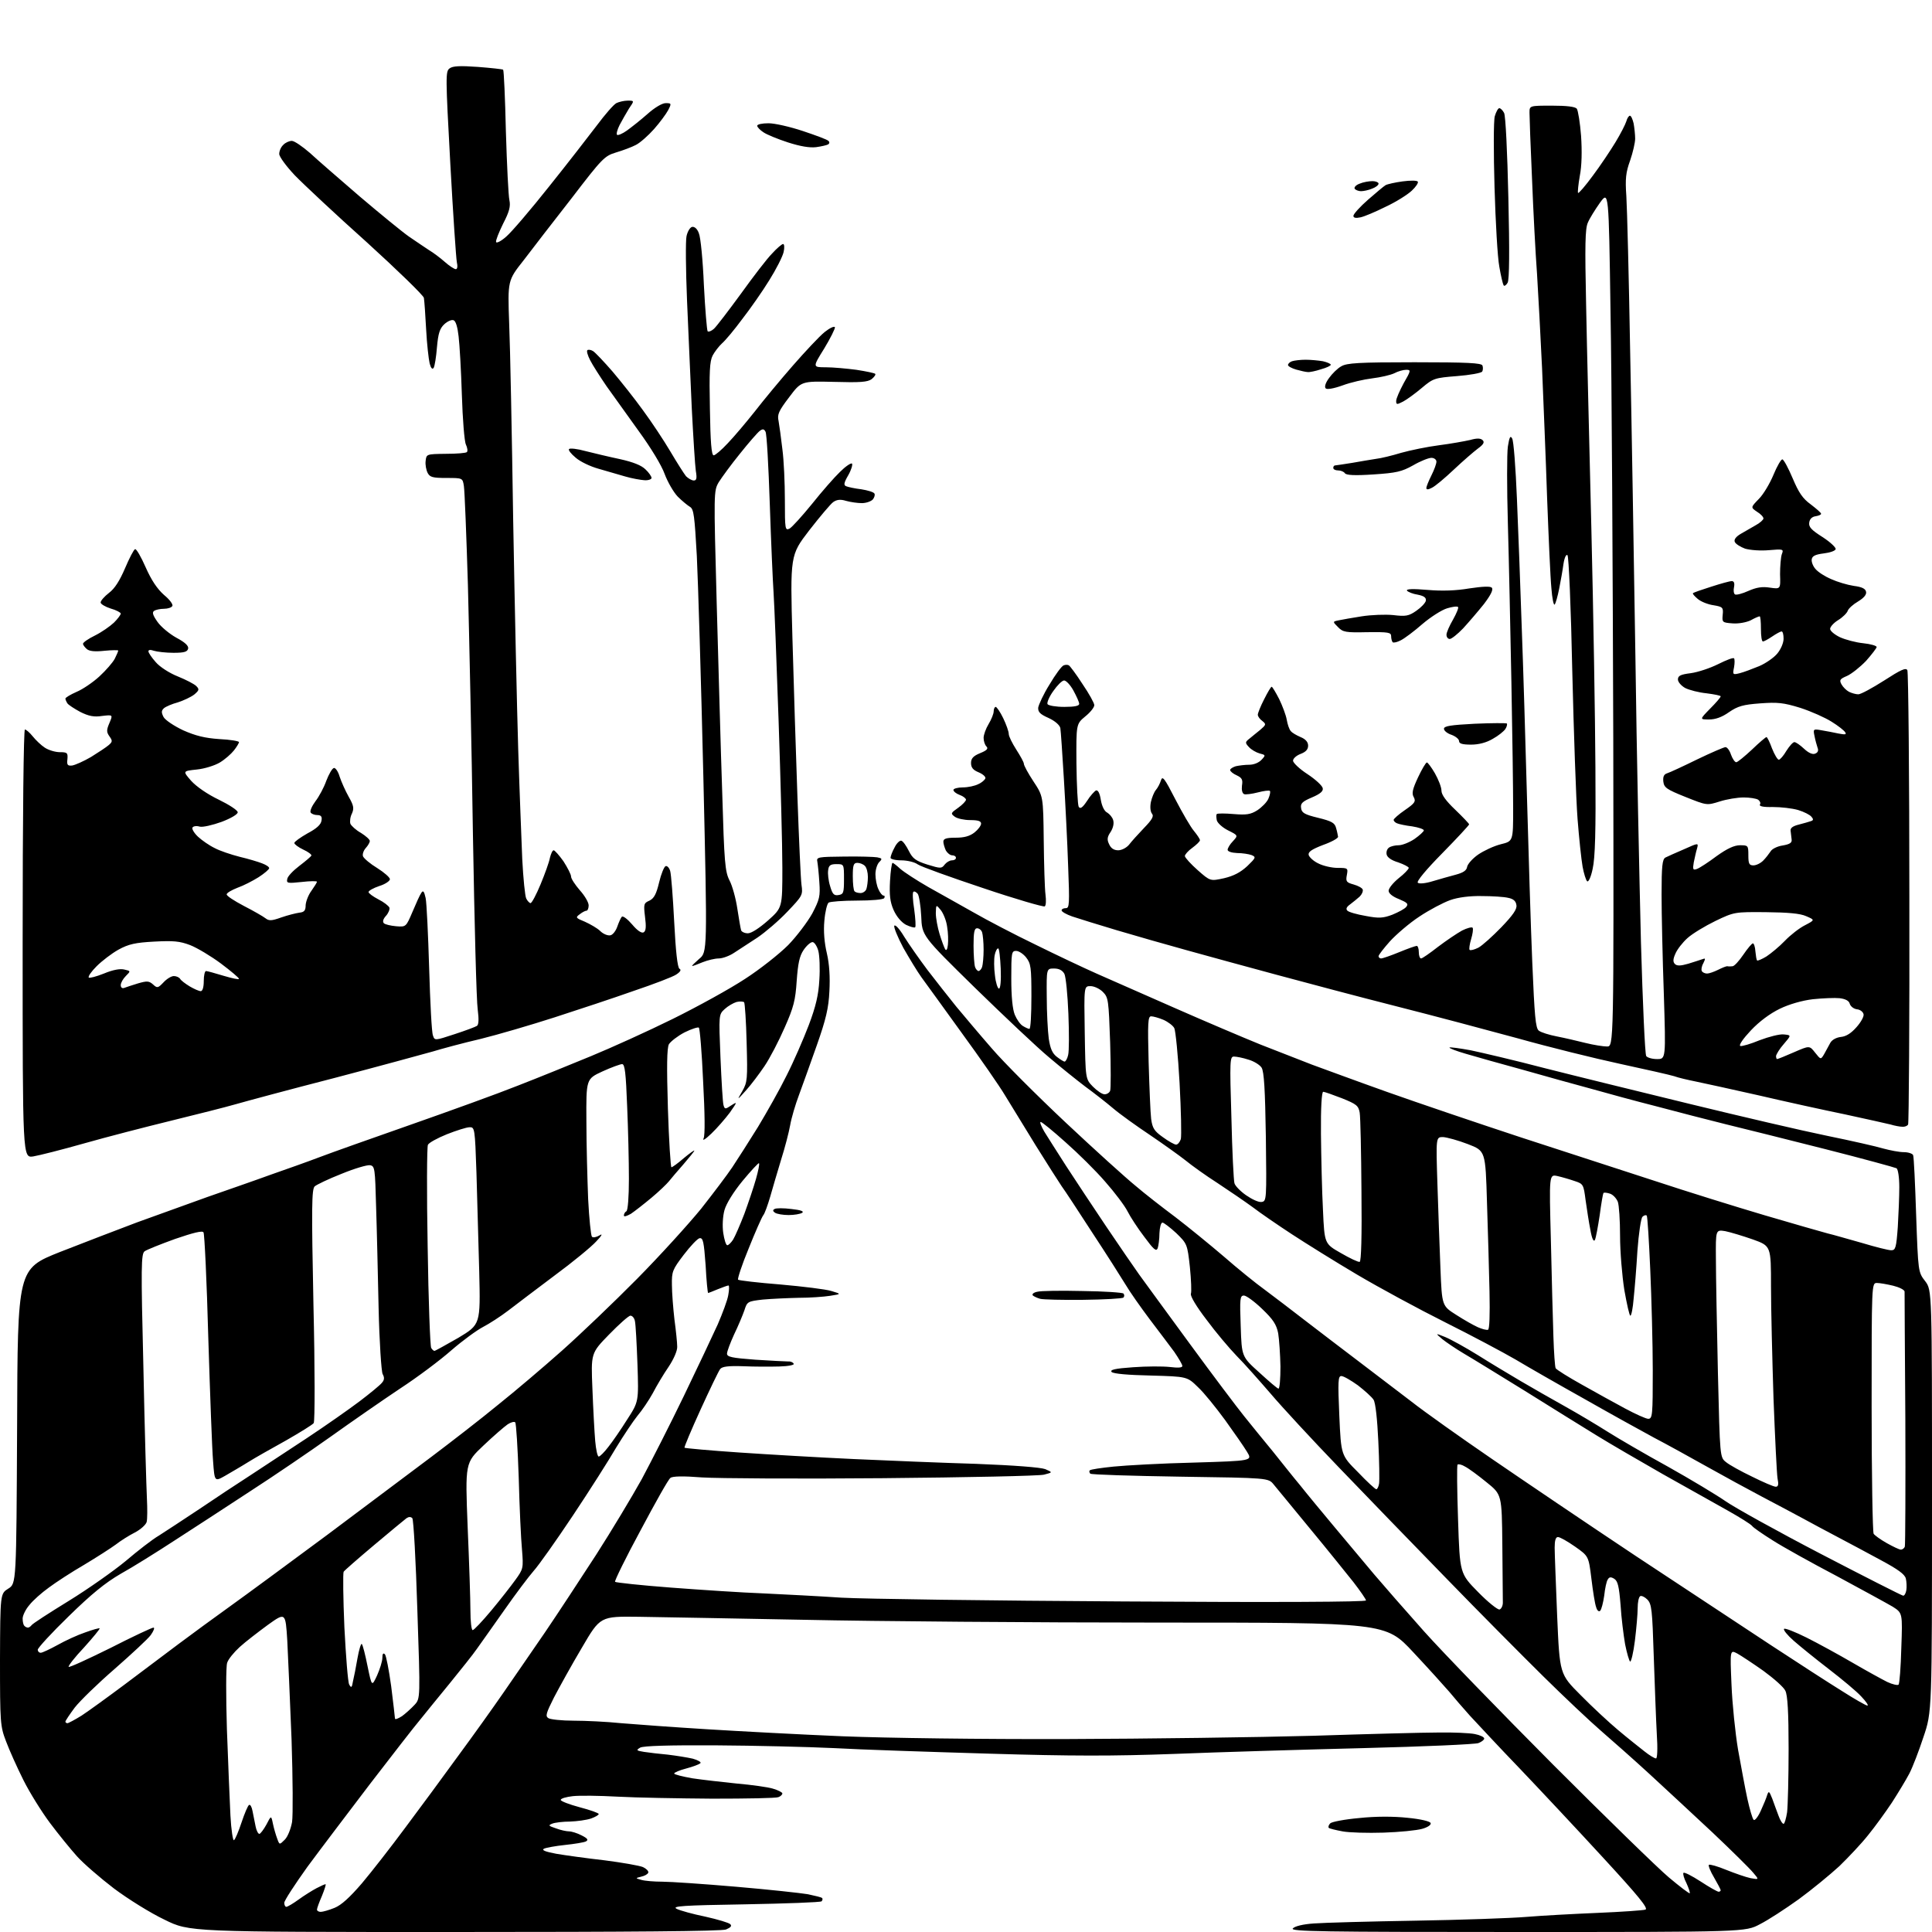 <?xml version="1.0" encoding="UTF-8" standalone="no"?>
<svg 
  version="1.1" 
  xmlns="http://www.w3.org/2000/svg" 
  xmlns:xlink="http://www.w3.org/1999/xlink" 
  xmlns:svg="http://www.w3.org/2000/svg"
  xmlns:rdf="http://www.w3.org/1999/02/22-rdf-syntax-ns#"
  xmlns:cc="http://creativecommons.org/ns#"
  xmlns:dc="http://purl.org/dc/elements/1.1/"
  viewBox="0 0 768 768"
  width="768"
  height="768"
>
<style>svg {background-color: white; }</style>"
<path stroke="none" fill="black" fill-rule="evenodd" d="M180.6,768.0C75.3,768.0 75.3,768.0 65.4,763.1C59.9,760.5 50.9,754.9 45.3,750.7C39.8,746.5 33.1,740.7 30.6,737.9C28.0,735.0 23.2,729.1 19.9,724.7C16.6,720.3 11.8,712.6 9.3,707.6C6.8,702.6 3.7,695.7 2.4,692.2C0.1,686.2 0.0,684.9 0.0,659.7C0.1,633.5 0.1,633.5 3.3,631.5C6.5,629.5 6.5,629.5 6.8,566.9C7.0,504.4 7.0,504.4 23.8,497.7C33.0,494.1 46.8,488.8 54.5,485.9C62.2,483.1 74.8,478.6 82.5,475.8C90.2,473.1 101.5,469.2 107.5,467.0C113.5,464.9 122.3,461.8 127.0,460.0C131.7,458.2 148.1,452.4 163.5,447.0C178.9,441.6 198.0,434.7 206.0,431.5C214.0,428.4 227.0,423.1 235.0,419.8C243.0,416.5 257.6,409.9 267.5,405.0C277.4,400.1 290.3,393.0 296.2,389.1C302.1,385.3 309.8,379.2 313.3,375.7C316.7,372.2 321.0,366.5 322.9,363.1C325.8,357.5 326.1,356.3 325.7,350.7C325.5,347.3 325.1,343.6 324.9,342.5C324.5,340.7 325.2,340.6 335.5,340.5C341.6,340.4 347.5,340.6 348.7,340.8C350.7,341.2 350.8,341.4 349.5,342.7C348.7,343.5 348.0,345.7 348.0,347.5C348.0,349.4 348.5,352.1 349.2,353.5C349.8,354.9 350.7,356.0 351.2,356.0C351.7,356.0 351.8,356.4 351.5,357.0C351.2,357.6 346.4,358.0 340.7,358.0C335.1,358.0 330.0,358.4 329.4,358.8C328.8,359.2 328.0,362.4 327.7,366.0C327.3,370.2 327.7,374.8 328.7,379.0C329.7,383.3 330.0,388.4 329.7,394.0C329.4,400.7 328.3,405.3 324.7,415.5C322.2,422.6 319.0,431.5 317.6,435.3C316.2,439.0 314.6,444.4 314.1,447.3C313.6,450.1 312.0,456.3 310.5,461.0C309.1,465.7 307.1,472.3 306.2,475.6C305.2,479.0 304.0,482.4 303.4,483.1C302.8,483.9 300.2,489.8 297.6,496.3C294.9,502.8 293.1,508.4 293.4,508.7C293.7,509.0 301.3,509.9 310.2,510.6C319.2,511.4 328.3,512.5 330.5,513.2C334.5,514.4 334.5,514.4 330.0,515.1C327.5,515.5 321.9,515.9 317.4,515.9C312.9,516.0 306.5,516.3 303.2,516.6C297.2,517.3 297.0,517.4 295.9,520.9C295.2,522.9 293.4,527.2 291.8,530.5C290.3,533.8 289.0,537.2 289.0,538.1C289.0,539.4 290.9,539.8 300.2,540.5C306.4,540.9 312.3,541.2 313.2,541.2C314.2,541.1 315.2,541.5 315.5,542.1C315.9,542.6 313.4,543.1 309.8,543.2C306.3,543.3 299.9,543.3 295.5,543.1C289.6,542.9 287.1,543.2 286.3,544.2C285.7,544.9 282.2,552.2 278.5,560.3C274.8,568.4 271.9,575.3 272.1,575.5C272.4,575.7 282.2,576.6 294.0,577.4C305.8,578.2 326.3,579.4 339.5,580.0C352.7,580.6 374.5,581.5 388.0,581.9C403.4,582.5 413.6,583.3 415.5,584.0C418.5,585.3 418.5,585.3 415.0,586.2C413.1,586.7 384.3,587.3 351.0,587.6C317.7,587.9 285.4,587.7 279.1,587.3C271.6,586.7 267.3,586.8 266.5,587.5C265.7,588.0 260.4,597.5 254.6,608.4C248.7,619.3 244.2,628.5 244.5,628.8C244.8,629.1 254.8,630.2 266.8,631.1C278.7,632.0 295.2,633.1 303.5,633.4C311.8,633.8 325.7,634.5 334.5,635.1C343.3,635.6 393.8,636.3 446.8,636.6C507.2,637.0 543.0,636.8 543.0,636.2C543.0,635.7 540.7,632.4 538.0,628.9C535.2,625.4 527.5,615.8 520.7,607.6C514.0,599.4 507.5,591.6 506.3,590.1C504.2,587.5 504.2,587.5 469.2,587.0C449.9,586.7 433.8,586.2 433.4,585.8C433.0,585.3 432.9,584.8 433.2,584.5C433.5,584.1 437.8,583.5 442.6,583.0C447.5,582.5 461.9,581.7 474.7,581.4C497.9,580.7 497.9,580.7 495.7,577.1C494.5,575.1 490.6,569.5 487.0,564.5C483.4,559.6 478.6,553.6 476.2,551.4C471.9,547.2 471.9,547.2 457.5,546.8C448.4,546.6 442.7,546.1 441.9,545.4C441.1,544.5 443.2,544.0 450.4,543.5C455.8,543.1 462.3,543.1 465.0,543.4C468.3,543.8 470.0,543.7 470.0,543.0C470.0,542.4 468.5,539.9 466.8,537.4C465.0,535.0 460.6,529.1 457.0,524.4C453.4,519.6 449.1,513.5 447.4,510.6C445.7,507.8 439.8,498.5 434.2,490.0C428.7,481.5 423.2,473.1 422.0,471.5C420.9,469.9 416.2,462.5 411.7,455.3C407.2,448.0 401.7,439.0 399.5,435.4C397.3,431.7 389.6,420.6 382.3,410.6C375.1,400.6 367.9,390.7 366.3,388.5C364.7,386.3 361.5,381.0 359.1,376.8C356.8,372.5 355.2,368.5 355.5,368.0C355.9,367.4 357.6,369.3 359.4,372.3C361.2,375.2 365.4,381.2 368.7,385.6C372.0,389.9 377.2,396.5 380.1,400.1C383.1,403.7 389.4,411.2 394.2,416.7C398.9,422.2 412.2,435.5 423.7,446.3C435.2,457.1 447.6,468.3 451.3,471.3C454.9,474.4 462.1,480.0 467.2,483.8C472.3,487.7 481.0,494.8 486.5,499.5C492.0,504.3 499.4,510.3 502.9,512.8C506.4,515.4 513.6,520.9 518.9,525.0C524.2,529.1 533.7,536.3 540.0,541.1C546.3,545.9 555.8,553.1 561.0,557.1C566.2,561.2 580.6,571.4 593.0,579.9C605.4,588.4 631.1,605.8 650.2,618.5C669.3,631.1 693.5,647.1 704.0,654.0C714.5,660.9 727.2,669.1 732.2,672.2C737.2,675.4 741.8,678.0 742.3,678.0C742.9,678.0 741.8,676.4 739.9,674.4C738.1,672.4 732.2,667.5 727.0,663.5C721.8,659.5 715.5,654.4 713.0,652.2C710.5,650.0 708.8,647.9 709.2,647.5C709.5,647.1 713.6,648.7 718.2,651.0C722.8,653.3 731.0,657.8 736.5,661.0C742.0,664.2 748.2,667.6 750.2,668.6C752.3,669.6 754.3,670.0 754.7,669.7C755.1,669.3 755.6,662.7 755.8,655.1C756.3,641.2 756.3,641.2 752.4,638.7C750.2,637.4 740.3,632.0 730.3,626.6C720.2,621.3 708.7,614.9 704.8,612.4C700.8,609.9 697.0,607.3 696.5,606.6C696.0,605.9 691.5,603.1 686.5,600.3C681.5,597.5 670.1,591.1 661.0,586.0C651.9,580.8 640.0,573.9 634.5,570.5C629.0,567.1 616.2,559.2 606.0,552.8C595.8,546.5 584.9,539.8 581.8,538.0C578.6,536.1 574.8,533.5 573.3,532.3C570.5,529.9 570.5,529.9 574.5,531.5C576.7,532.4 582.5,535.6 587.5,538.7C592.4,541.8 600.1,546.4 604.5,549.0C608.9,551.6 616.8,556.1 622.0,559.0C627.2,561.9 634.9,566.5 639.0,569.1C643.1,571.7 653.9,578.0 663.0,583.0C672.1,588.1 682.4,594.3 686.0,596.8C689.6,599.3 706.7,608.8 724.0,617.8C741.3,626.8 755.9,634.2 756.5,634.3C757.0,634.4 757.6,633.4 757.8,632.1C758.0,630.9 757.9,628.7 757.6,627.5C757.2,625.8 754.4,623.8 747.7,620.2C742.7,617.5 734.9,613.3 730.5,611.0C726.1,608.7 719.8,605.3 716.5,603.5C713.2,601.7 706.0,597.9 700.5,595.0C695.0,592.1 685.1,586.7 678.5,583.0C671.9,579.3 662.5,574.1 657.5,571.5C652.5,568.8 640.2,562.0 630.0,556.2C619.8,550.5 607.4,543.4 602.4,540.4C597.4,537.5 584.8,530.8 574.4,525.6C564.0,520.4 548.3,511.9 539.5,506.7C530.7,501.5 519.0,494.2 513.5,490.6C508.0,487.0 501.0,482.2 498.0,479.9C495.0,477.7 488.7,473.4 484.0,470.3C479.3,467.3 473.6,463.2 471.3,461.3C468.9,459.4 462.6,454.9 457.3,451.3C451.9,447.7 445.2,442.9 442.5,440.6C439.8,438.3 434.8,434.4 431.5,432.0C428.2,429.5 421.7,424.3 417.0,420.3C412.3,416.4 399.1,403.9 387.5,392.6C366.5,372.0 366.5,372.0 366.2,364.2C366.0,360.0 365.3,355.9 364.8,355.3C364.2,354.6 363.5,354.2 363.1,354.5C362.7,354.7 362.8,357.8 363.4,361.4C363.9,365.1 364.1,368.3 363.8,368.6C363.4,368.9 361.8,368.4 360.1,367.6C358.3,366.6 356.4,364.4 355.2,361.7C353.8,358.5 353.5,355.8 353.8,350.2C354.0,346.3 354.5,343.0 354.8,343.0C355.1,343.0 356.5,344.1 357.9,345.4C359.4,346.7 364.3,349.9 369.0,352.6C373.7,355.2 381.8,359.8 387.0,362.7C392.2,365.7 403.3,371.5 411.6,375.5C419.9,379.6 430.9,384.8 436.1,387.1C441.3,389.4 455.2,395.5 467.0,400.7C478.8,405.9 494.1,412.4 501.0,415.2C507.9,417.9 517.1,421.5 521.5,423.2C525.9,424.8 539.4,429.8 551.5,434.1C563.6,438.4 587.5,446.5 604.5,452.1C621.5,457.6 645.6,465.5 658.0,469.5C670.4,473.6 690.0,479.7 701.5,483.1C713.0,486.5 724.3,489.7 726.5,490.3C728.7,490.8 734.8,492.6 740.2,494.1C745.5,495.7 750.7,497.0 751.8,497.0C753.5,497.0 753.8,496.0 754.4,487.8C754.7,482.8 755.0,475.6 755.0,471.9C755.0,468.0 754.5,464.8 753.9,464.4C753.3,464.1 740.6,460.6 725.6,456.8C710.7,453.0 692.9,448.6 686.0,446.9C679.1,445.2 666.8,442.0 658.5,439.8C650.2,437.7 638.5,434.5 632.5,432.8C626.5,431.2 614.3,427.8 605.5,425.3C596.7,422.9 586.4,420.0 582.7,418.9C578.9,417.8 576.0,416.7 576.2,416.4C576.5,416.2 580.2,416.7 584.6,417.5C588.9,418.4 602.2,421.5 614.0,424.6C625.8,427.6 651.9,434.0 672.0,438.9C692.1,443.8 716.5,449.5 726.3,451.5C736.1,453.5 746.2,455.8 748.8,456.6C751.4,457.3 755.0,458.0 756.8,458.0C758.6,458.0 760.3,458.6 760.5,459.2C760.8,459.9 761.3,470.7 761.7,483.1C762.5,505.6 762.5,505.7 765.3,509.3C768.0,512.9 768.0,512.9 768.0,596.7C768.0,680.5 768.0,680.5 764.6,690.5C762.8,696.0 760.3,702.5 759.0,705.0C757.7,707.5 754.6,712.6 752.1,716.5C749.5,720.4 745.3,726.2 742.6,729.5C740.0,732.8 734.8,738.3 731.2,741.8C727.5,745.2 720.2,751.2 715.0,755.0C709.7,758.8 702.8,763.3 699.6,764.9C693.8,768.0 693.8,768.0 603.3,768.0C525.2,768.0 512.9,767.8 513.9,766.6C514.7,765.7 517.9,764.9 522.3,764.6C526.3,764.3 544.4,763.8 562.6,763.5C580.9,763.2 600.7,762.5 606.7,762.0C612.7,761.5 625.5,760.8 635.1,760.4C644.7,760.0 653.2,759.4 654.1,759.1C655.3,758.6 651.3,753.7 637.3,738.5C627.2,727.5 612.2,711.5 604.1,703.0C595.9,694.5 587.1,685.0 584.3,682.0C581.6,679.0 577.9,674.7 576.1,672.5C574.2,670.3 567.8,663.2 561.8,656.8C550.8,645.0 550.8,645.0 460.6,645.0C411.0,645.0 347.7,644.5 320.0,643.9C292.2,643.4 262.5,642.8 254.0,642.7C238.6,642.5 238.6,642.5 231.3,655.0C227.2,661.9 222.3,670.8 220.2,674.8C217.1,681.0 216.7,682.2 218.0,683.0C218.8,683.5 223.3,684.0 228.0,684.0C232.7,684.0 241.2,684.4 247.0,685.0C252.8,685.5 268.1,686.6 281.0,687.4C293.9,688.2 318.2,689.5 335.0,690.2C352.6,690.9 390.2,691.4 424.0,691.3C456.2,691.2 500.2,690.6 521.9,690.0C543.5,689.3 566.0,688.7 571.9,688.7C577.7,688.6 584.2,688.9 586.2,689.3C588.3,689.7 590.0,690.5 590.0,691.1C590.0,691.6 589.0,692.4 587.7,692.9C586.4,693.4 565.9,694.3 542.0,694.9C518.1,695.5 484.3,696.5 467.0,697.2C442.4,698.1 426.1,698.1 393.0,697.1C369.6,696.4 341.9,695.5 331.5,694.9C321.1,694.4 299.9,693.9 284.5,693.8C265.9,693.7 255.8,694.0 254.5,694.7C252.8,695.7 252.9,695.9 256.0,696.4C257.9,696.7 262.2,697.2 265.5,697.5C268.8,697.9 273.2,698.6 275.4,699.1C277.5,699.7 278.9,700.5 278.4,700.9C277.9,701.4 275.4,702.3 272.8,703.0C270.1,703.7 268.0,704.6 268.0,705.0C268.0,705.4 271.3,706.2 275.2,706.9C279.2,707.5 287.2,708.4 293.0,709.0C298.8,709.5 305.2,710.4 307.2,711.0C309.3,711.6 311.0,712.5 311.0,712.9C311.0,713.4 310.3,714.1 309.4,714.4C308.5,714.8 296.7,715.0 283.1,715.0C269.6,714.9 252.7,714.6 245.5,714.2C238.3,713.8 230.4,713.7 227.7,714.0C225.1,714.3 222.9,714.9 222.9,715.5C222.9,716.0 226.3,717.3 230.4,718.4C234.6,719.5 238.0,720.7 238.0,721.1C238.0,721.5 236.6,722.3 234.9,722.9C233.1,723.5 229.4,724.0 226.6,724.1C223.8,724.1 220.6,724.5 219.6,724.9C217.8,725.6 218.0,725.8 221.0,726.8C222.8,727.5 225.2,728.0 226.2,728.0C227.2,728.0 229.5,728.7 231.2,729.6C233.6,730.8 234.0,731.4 232.9,732.0C232.1,732.4 228.4,733.0 224.6,733.4C220.8,733.8 217.0,734.5 216.2,734.9C215.2,735.5 216.9,736.1 221.1,736.9C224.6,737.5 233.2,738.7 240.3,739.5C247.3,740.4 254.2,741.6 255.6,742.2C256.9,742.8 257.9,743.8 257.7,744.4C257.5,745.0 256.3,745.7 254.9,746.0C252.5,746.6 252.5,746.6 255.0,747.3C256.4,747.7 260.1,748.0 263.3,748.0C266.5,748.0 279.7,748.9 292.5,750.0C305.4,751.1 318.3,752.5 321.2,753.0C324.0,753.6 326.6,754.2 326.8,754.5C327.1,754.8 327.0,755.3 326.6,755.8C326.2,756.2 312.5,756.7 296.2,757.0C271.4,757.4 266.9,757.7 269.0,758.8C270.4,759.5 275.5,760.9 280.4,761.9C285.3,763.0 289.7,764.3 290.3,764.9C291.0,765.6 290.5,766.2 288.6,767.0C286.8,767.7 250.9,768.0 180.6,768.0zM127.5,760.0C128.3,760.0 130.8,759.3 133.0,758.4C135.7,757.3 139.0,754.3 143.9,748.6C147.7,744.1 155.5,734.1 161.2,726.4C166.9,718.8 176.4,705.9 182.2,697.9C188.1,689.9 196.1,678.7 200.1,672.9C204.1,667.2 211.5,656.3 216.7,648.8C221.8,641.3 230.9,627.4 237.0,618.0C243.1,608.5 251.2,595.0 255.1,588.0C258.9,580.9 266.5,566.0 271.9,554.8C277.3,543.6 283.3,530.9 285.3,526.5C287.2,522.1 289.2,516.8 289.5,514.8C289.9,512.7 289.9,511.0 289.6,511.0C289.2,511.0 287.3,511.7 285.3,512.5C283.4,513.3 281.6,514.0 281.5,514.0C281.3,514.0 280.8,509.0 280.5,503.0C279.8,493.6 279.5,492.0 278.1,492.2C277.2,492.4 274.4,495.4 271.8,498.8C267.3,504.7 267.0,505.5 267.1,510.8C267.1,513.9 267.6,520.1 268.1,524.5C268.7,528.9 269.2,533.8 269.2,535.3C269.3,536.9 267.8,540.3 265.8,543.3C263.8,546.2 261.0,550.9 259.5,553.8C257.9,556.7 255.2,560.7 253.4,562.8C251.7,564.9 247.9,570.6 244.9,575.5C242.0,580.5 234.3,592.6 227.7,602.5C221.1,612.4 214.1,622.3 212.1,624.5C210.1,626.8 204.9,633.7 200.5,640.0C196.1,646.2 191.2,653.2 189.6,655.4C188.1,657.6 183.2,663.7 178.9,669.0C174.6,674.2 169.3,680.8 167.1,683.5C164.8,686.2 155.9,697.7 147.2,709.0C138.6,720.3 127.3,735.2 122.2,742.1C117.2,749.1 113.0,755.5 113.0,756.4C113.0,757.3 113.4,758.0 113.8,758.0C114.3,758.0 116.5,756.7 118.7,755.1C120.9,753.5 124.1,751.5 125.8,750.6C127.5,749.7 129.1,749.0 129.4,749.0C129.7,749.0 129.0,751.1 128.0,753.6C126.9,756.1 126.0,758.6 126.0,759.1C126.0,759.6 126.7,760.0 127.5,760.0zM671.7,752.6C671.9,752.4 671.3,750.6 670.4,748.6C669.4,746.7 668.9,744.8 669.2,744.5C669.5,744.1 672.6,745.7 676.0,747.9C679.5,750.2 682.7,752.0 683.2,752.0C683.6,752.0 684.0,751.7 684.0,751.4C684.0,751.1 682.8,748.8 681.4,746.4C679.9,743.9 679.0,741.6 679.3,741.3C679.7,741.0 682.8,741.9 686.2,743.3C689.7,744.7 694.0,746.2 695.9,746.6C699.3,747.2 699.3,747.2 696.9,744.4C695.6,742.8 688.3,735.6 680.8,728.5C673.2,721.4 661.9,710.9 655.7,705.2C649.6,699.6 640.9,691.9 636.5,688.1C632.1,684.3 621.7,674.5 613.4,666.3C605.2,658.2 587.8,640.7 574.9,627.4C562.0,614.2 542.9,594.4 532.3,583.4C521.8,572.5 509.5,559.2 505.1,554.0C500.6,548.8 494.6,542.0 491.6,539.0C488.7,536.0 483.2,529.5 479.6,524.6C475.6,519.4 473.1,515.2 473.4,514.3C473.7,513.5 473.5,508.7 473.0,503.7C472.0,494.6 471.9,494.4 467.6,490.2C465.1,487.9 462.6,486.0 462.1,486.0C461.5,486.0 461.0,487.9 460.9,490.2C460.9,492.6 460.5,495.3 460.2,496.2C459.6,497.6 458.6,496.7 454.9,491.7C452.3,488.3 449.3,483.7 448.2,481.5C447.1,479.3 443.1,474.0 439.3,469.7C435.6,465.4 428.5,458.4 423.5,454.0C418.6,449.6 414.2,446.0 413.7,446.0C413.2,446.0 413.9,447.7 415.1,449.8C416.3,451.8 420.3,458.0 423.8,463.5C427.4,469.0 434.5,479.8 439.7,487.5C444.9,495.2 450.8,503.8 452.8,506.6C454.8,509.4 463.9,521.8 472.9,534.1C481.9,546.4 491.7,559.4 494.6,563.0C497.5,566.6 502.6,572.9 506.0,577.0C509.3,581.1 514.1,587.2 516.8,590.4C519.4,593.7 525.7,601.3 530.8,607.4C535.9,613.5 542.9,621.8 546.3,625.9C549.7,629.9 558.6,640.1 566.0,648.4C573.4,656.7 596.6,680.6 617.5,701.6C638.4,722.5 659.1,742.7 663.4,746.3C667.8,750.0 671.5,752.8 671.7,752.6zM113.2,731.3C114.4,730.1 115.6,727.0 116.1,724.3C116.5,721.7 116.4,706.9 115.9,691.5C115.3,676.1 114.5,658.4 114.2,652.2C113.5,640.9 113.5,640.9 106.5,645.9C102.7,648.7 97.6,652.6 95.3,654.7C93.0,656.8 90.7,659.6 90.3,661.0C89.8,662.4 89.8,674.3 90.2,687.5C90.7,700.7 91.3,716.1 91.6,721.7C91.9,727.4 92.6,731.8 93.0,731.5C93.5,731.2 94.8,728.1 96.0,724.5C97.2,720.9 98.5,717.8 99.0,717.5C99.5,717.2 100.1,718.3 100.4,720.0C100.7,721.6 101.3,724.4 101.6,726.0C101.9,727.6 102.6,729.0 103.1,729.0C103.5,729.0 104.8,727.3 105.9,725.3C107.8,721.6 107.8,721.6 108.5,725.0C108.9,726.9 109.7,729.6 110.2,730.9C111.1,733.4 111.1,733.4 113.2,731.3zM550.0,728.5C543.7,728.7 536.3,728.5 533.7,728.0C531.0,727.5 528.5,726.9 528.2,726.6C527.9,726.2 528.2,725.4 528.8,724.8C529.4,724.2 534.6,723.2 540.3,722.7C546.8,722.0 553.9,722.0 559.5,722.6C564.7,723.1 568.5,724.0 568.7,724.7C569.0,725.4 567.5,726.4 565.3,727.0C563.2,727.6 556.3,728.3 550.0,728.5zM709.0,725.0C709.4,725.0 710.0,722.9 710.4,720.4C710.7,717.8 711.0,706.4 711.0,695.1C711.0,680.7 710.6,673.8 709.7,672.1C709.1,670.7 705.1,667.2 701.0,664.2C696.9,661.3 692.2,658.2 690.6,657.3C687.7,655.8 687.7,655.8 688.3,669.7C688.6,677.3 689.8,688.9 690.9,695.5C692.1,702.1 693.7,710.9 694.6,715.0C695.5,719.1 696.6,722.9 697.1,723.4C697.5,723.9 698.8,722.3 699.9,719.9C701.0,717.5 702.2,714.6 702.5,713.5C703.1,711.8 703.3,712.0 704.5,715.0C705.2,716.9 706.3,720.0 707.0,721.8C707.6,723.5 708.5,725.0 709.0,725.0zM658.3,699.0C658.8,699.0 659.0,695.2 658.6,689.2C658.3,683.9 657.8,670.1 657.4,658.6C656.8,639.9 656.6,637.6 654.8,635.8C653.8,634.8 652.5,634.2 652.0,634.5C651.4,634.9 651.0,637.0 651.0,639.2C651.0,641.5 650.5,647.3 649.9,652.2C649.3,657.0 648.4,660.7 648.0,660.5C647.6,660.2 646.7,657.1 646.0,653.6C645.4,650.1 644.5,643.1 644.2,638.0C643.6,630.6 643.1,628.5 641.7,627.6C640.4,626.8 639.7,626.8 639.1,627.9C638.6,628.6 638.0,631.5 637.7,634.3C637.3,637.1 636.6,639.8 636.1,640.3C635.6,640.8 634.9,640.3 634.5,638.9C634.0,637.6 633.2,632.5 632.6,627.5C631.5,618.6 631.5,618.6 626.1,614.8C623.1,612.7 620.1,611.0 619.3,611.0C618.4,611.0 618.0,612.4 618.0,615.2C618.0,617.6 618.5,629.8 619.0,642.5C620.0,665.5 620.0,665.5 628.3,673.8C632.8,678.4 639.6,684.7 643.3,687.8C647.1,691.0 651.8,694.7 653.7,696.2C655.7,697.8 657.7,699.0 658.3,699.0zM26.8,685.0C27.2,685.0 29.8,683.6 32.4,682.0C35.0,680.3 42.6,674.8 49.3,669.8C56.0,664.8 65.8,657.4 71.0,653.5C76.2,649.6 85.5,642.8 91.5,638.5C97.5,634.2 114.9,621.4 130.0,610.2C145.1,598.9 163.8,584.9 171.5,579.1C179.2,573.3 191.1,564.1 197.9,558.5C204.8,553.0 216.2,543.3 223.4,536.9C230.6,530.5 244.0,517.7 253.2,508.4C262.4,499.1 273.8,486.5 278.7,480.5C283.5,474.4 289.1,467.0 291.1,464.0C293.1,461.0 297.7,453.8 301.3,448.0C304.8,442.2 310.0,433.0 312.7,427.5C315.5,422.0 319.4,413.0 321.5,407.5C324.3,400.1 325.4,395.4 325.7,389.5C326.0,385.1 325.8,379.9 325.3,378.0C324.8,376.1 323.7,374.5 323.0,374.5C322.2,374.5 320.6,375.9 319.4,377.7C317.8,380.1 317.2,383.0 316.7,389.9C316.2,397.6 315.5,400.4 311.9,408.5C309.6,413.8 306.0,420.7 303.9,423.8C301.8,426.9 298.5,431.3 296.5,433.5C292.9,437.5 292.9,437.5 295.1,433.7C297.1,430.2 297.2,428.9 296.8,414.5C296.6,406.0 296.1,398.8 295.8,398.4C295.4,398.1 294.1,398.0 292.8,398.3C291.5,398.7 289.4,399.9 288.1,401.1C285.7,403.3 285.7,403.3 286.4,420.4C286.8,429.8 287.3,438.3 287.6,439.3C288.1,441.0 288.3,441.0 290.7,439.4C293.2,437.8 293.1,438.0 290.1,442.3C288.3,444.7 285.0,448.5 282.8,450.6C280.4,452.9 279.1,453.7 279.7,452.5C280.3,451.2 280.2,442.8 279.5,429.8C279.0,418.4 278.2,408.8 277.8,408.5C277.5,408.2 274.9,409.0 272.1,410.4C269.4,411.8 266.6,414.0 265.9,415.1C265.1,416.7 265.0,423.8 265.5,440.6C265.9,453.5 266.6,464.0 266.9,464.0C267.3,464.0 269.5,462.4 271.8,460.4C274.1,458.5 276.0,457.1 276.0,457.4C276.0,457.7 274.0,460.1 271.7,462.8C269.3,465.5 266.7,468.6 265.9,469.6C265.1,470.6 262.0,473.6 259.0,476.1C256.0,478.6 252.3,481.5 250.8,482.5C249.2,483.4 248.0,483.8 248.0,483.2C248.0,482.6 248.4,481.8 249.0,481.5C249.6,481.1 250.0,475.7 250.0,468.6C250.0,461.8 249.7,448.8 249.3,439.7C248.8,426.6 248.4,423.0 247.3,423.0C246.6,423.0 243.0,424.3 239.5,425.9C233.0,428.9 233.0,428.9 233.1,445.7C233.1,454.9 233.5,468.9 233.8,476.7C234.2,484.5 234.9,491.2 235.3,491.6C235.7,492.1 237.1,491.8 238.3,491.1C239.7,490.2 239.3,491.1 237.0,493.5C235.1,495.6 227.7,501.7 220.5,507.0C213.3,512.4 205.0,518.7 202.0,521.0C199.0,523.3 194.5,526.2 192.0,527.5C189.5,528.8 183.9,532.9 179.5,536.7C175.1,540.6 165.9,547.5 159.0,552.0C152.1,556.6 139.7,565.2 131.3,571.2C123.0,577.1 108.6,586.9 99.3,592.9C90.1,598.9 76.7,607.7 69.5,612.3C62.3,617.0 52.7,623.0 48.0,625.6C41.8,629.2 36.3,633.7 27.3,642.5C20.5,649.1 15.0,655.1 15.0,655.8C15.0,656.4 15.5,657.0 16.2,657.0C16.8,657.0 19.8,655.6 22.9,653.9C25.9,652.2 30.9,649.9 33.9,648.9C36.9,647.8 39.5,647.1 39.6,647.3C39.8,647.5 37.0,650.9 33.4,654.9C29.7,658.8 27.0,662.3 27.3,662.6C27.6,662.9 35.0,659.5 43.9,655.1C52.7,650.6 60.4,647.0 61.0,647.0C61.6,647.0 61.1,648.3 59.9,650.0C58.7,651.6 52.2,657.6 45.6,663.4C38.9,669.2 31.8,676.1 29.7,678.8C27.7,681.5 26.0,684.0 26.0,684.4C26.0,684.7 26.4,685.0 26.8,685.0zM159.8,682.2C161.3,681.1 163.5,679.1 164.8,677.7C167.1,675.2 167.1,675.2 165.9,639.9C165.3,620.4 164.4,604.1 163.9,603.5C163.3,602.9 162.5,602.9 161.6,603.5C160.8,604.1 155.0,608.9 148.7,614.2C142.4,619.5 136.9,624.3 136.6,624.8C136.3,625.4 136.4,635.3 136.9,646.9C137.5,658.5 138.3,668.7 138.8,669.6C139.6,671.1 139.9,670.9 140.3,668.4C140.7,666.8 141.5,662.7 142.1,659.2C142.7,655.8 143.5,653.2 143.8,653.5C144.2,653.8 145.2,657.8 146.1,662.3C147.8,670.5 147.8,670.5 149.9,666.0C151.0,663.5 152.0,660.4 152.0,659.0C152.0,657.5 152.3,656.9 153.0,657.6C153.5,658.1 154.6,663.8 155.5,670.3C156.3,676.8 157.0,682.6 157.0,683.1C157.0,683.7 158.2,683.2 159.8,682.2zM187.9,648.0C188.4,648.0 191.7,644.5 195.3,640.2C198.8,636.0 203.1,630.5 204.9,628.0C208.0,623.7 208.1,623.4 207.5,616.0C207.1,611.9 206.5,599.0 206.2,587.3C205.8,575.7 205.2,565.8 204.8,565.4C204.4,565.0 203.0,565.4 201.8,566.2C200.5,567.1 196.2,570.8 192.2,574.6C184.9,581.5 184.9,581.5 185.9,607.0C186.5,621.0 187.0,636.0 187.0,640.2C187.0,644.5 187.4,648.0 187.9,648.0zM11.1,647.0C11.5,647.0 12.1,646.6 12.5,646.1C12.8,645.5 19.5,641.2 27.3,636.4C35.1,631.6 45.3,624.4 50.0,620.5C54.7,616.5 60.6,611.9 63.2,610.4C65.7,608.8 72.9,604.1 79.2,599.9C85.4,595.7 94.6,589.6 99.6,586.4C104.6,583.1 114.7,576.5 122.1,571.6C129.5,566.7 138.9,560.1 143.0,557.0C147.2,553.8 151.1,550.6 151.8,549.7C152.8,548.6 152.9,547.6 152.1,546.2C151.6,545.2 150.8,533.4 150.5,519.9C150.2,506.5 149.8,488.3 149.5,479.5C149.1,464.5 149.0,463.5 147.1,463.2C146.0,463.0 140.9,464.5 135.8,466.6C130.7,468.6 125.9,470.9 125.1,471.6C123.9,472.7 123.8,479.8 124.6,518.7C125.2,543.9 125.2,565.0 124.7,565.7C124.3,566.3 119.3,569.4 113.7,572.6C108.1,575.7 101.2,579.6 98.5,581.3C95.8,583.0 91.6,585.4 89.4,586.7C85.3,589.0 85.3,589.0 84.7,580.8C84.3,576.2 83.5,554.2 82.8,531.8C82.2,509.3 81.3,490.5 80.9,489.9C80.5,489.1 76.9,490.0 69.6,492.5C63.8,494.6 58.3,496.8 57.5,497.4C56.1,498.4 56.0,503.3 57.0,543.5C57.5,568.3 58.2,591.7 58.4,595.7C58.6,599.7 58.6,603.8 58.3,605.0C58.0,606.1 55.9,608.0 53.6,609.2C51.4,610.3 47.9,612.5 46.0,614.0C44.1,615.4 38.5,619.0 33.5,622.0C28.5,624.9 22.2,629.0 19.4,631.1C16.6,633.1 13.1,636.2 11.7,638.0C10.2,639.7 9.0,642.2 9.0,643.4C9.0,644.7 9.3,646.0 9.7,646.3C10.0,646.7 10.7,647.0 11.1,647.0zM596.1,639.8C596.9,639.5 597.5,638.1 597.4,636.7C597.4,635.2 597.3,625.0 597.2,614.0C597.0,594.1 597.0,594.1 590.9,589.2C587.6,586.5 583.8,583.7 582.4,583.0C581.1,582.2 579.8,581.9 579.4,582.2C579.1,582.5 579.2,592.4 579.6,604.1C580.3,625.5 580.3,625.5 587.6,632.9C591.5,636.9 595.4,640.0 596.1,639.8zM755.6,616.0C756.3,616.0 757.0,615.4 757.2,614.8C757.4,614.1 757.5,591.2 757.4,564.0C757.2,536.8 757.1,514.0 757.1,513.4C757.0,512.7 755.0,511.7 752.6,511.1C750.1,510.5 747.2,510.0 746.1,510.0C744.0,510.0 744.0,510.2 744.0,559.2C744.0,586.3 744.4,609.0 744.8,609.7C745.2,610.3 747.5,612.0 750.0,613.4C752.5,614.8 755.0,616.0 755.6,616.0zM547.1,592.0C547.5,592.0 548.0,591.0 548.2,589.8C548.4,588.5 548.3,581.0 547.9,572.9C547.5,564.3 546.8,557.6 546.0,556.4C545.3,555.3 542.5,552.8 539.8,550.7C537.0,548.7 534.1,547.0 533.2,547.0C531.9,547.0 531.8,549.0 532.4,562.8C533.1,578.5 533.1,578.5 539.8,585.2C543.4,589.0 546.7,592.0 547.1,592.0zM705.9,591.0C706.9,591.0 707.1,590.1 706.6,587.7C706.3,585.9 705.6,571.6 705.0,556.0C704.5,540.3 704.0,520.2 704.0,511.4C704.0,495.3 704.0,495.3 696.8,492.7C692.8,491.3 687.8,489.8 685.8,489.4C682.0,488.8 682.0,488.8 682.1,500.6C682.1,507.2 682.5,527.5 682.9,545.9C683.7,579.3 683.7,579.3 686.1,581.2C687.4,582.3 692.1,584.9 696.5,587.0C700.9,589.2 705.1,591.0 705.9,591.0zM238.0,579.0C238.5,579.0 240.2,577.3 241.8,575.2C243.4,573.2 246.8,568.3 249.3,564.3C253.9,557.2 253.9,557.2 253.4,542.3C253.1,534.2 252.7,526.5 252.4,525.2C252.2,524.0 251.4,523.0 250.6,523.0C249.9,523.0 246.1,526.4 242.1,530.5C234.9,537.9 234.9,537.9 235.5,552.2C235.8,560.1 236.3,569.3 236.6,572.8C236.9,576.2 237.5,579.0 238.0,579.0zM655.2,564.0C656.9,564.0 657.0,562.4 657.0,544.8C657.0,534.2 656.5,516.1 656.0,504.7C655.5,493.2 654.9,483.5 654.6,483.2C654.2,482.9 653.5,483.1 652.9,483.7C652.3,484.3 651.4,490.4 650.9,497.2C650.5,504.0 649.8,512.5 649.4,516.2C649.1,520.0 648.5,523.0 648.1,523.0C647.7,523.0 646.7,518.4 645.7,512.8C644.8,507.1 644.0,497.5 644.0,491.3C644.0,485.2 643.6,479.0 643.1,477.7C642.5,476.3 641.2,474.9 640.0,474.5C638.8,474.1 637.7,474.0 637.4,474.2C637.2,474.5 636.5,478.5 635.9,483.1C635.2,487.7 634.4,492.1 634.0,492.9C633.5,493.8 632.8,492.4 632.2,488.9C631.6,485.9 630.8,480.6 630.3,477.1C629.5,470.9 629.4,470.6 626.0,469.5C624.0,468.8 620.9,467.9 619.1,467.5C615.8,466.8 615.8,466.8 616.5,493.1C616.8,507.6 617.3,524.8 617.5,531.2C617.7,537.6 618.1,543.3 618.4,543.9C618.8,544.5 623.4,547.4 628.8,550.4C634.1,553.4 641.9,557.7 646.0,559.9C650.1,562.1 654.3,564.0 655.2,564.0zM508.2,552.0C508.7,552.0 509.0,548.1 509.0,543.2C508.9,538.4 508.5,532.5 508.1,530.0C507.4,526.5 506.1,524.5 501.7,520.3C498.7,517.4 495.4,515.0 494.5,515.0C492.9,515.0 492.8,516.2 493.2,527.2C493.6,539.3 493.6,539.3 500.6,545.6C504.4,549.1 507.8,552.0 508.2,552.0zM172.7,537.0C173.0,537.0 177.3,534.6 182.2,531.8C191.0,526.5 191.0,526.5 190.5,505.5C190.2,493.9 189.7,476.3 189.4,466.2C188.8,448.4 188.7,448.0 186.6,448.1C185.5,448.1 181.4,449.4 177.6,450.9C173.9,452.4 170.4,454.3 170.1,455.1C169.7,455.9 169.6,474.1 170.0,495.5C170.3,517.0 171.0,535.1 171.4,535.8C171.8,536.5 172.4,537.0 172.7,537.0zM591.5,528.6C592.1,528.5 592.3,522.7 592.1,513.4C591.9,505.2 591.5,489.3 591.1,478.0C590.5,457.5 590.5,457.5 583.5,454.8C579.6,453.3 575.2,452.1 573.6,452.0C570.8,452.0 570.8,452.0 571.4,470.8C571.7,481.1 572.3,496.2 572.6,504.3C573.2,519.1 573.2,519.1 578.9,522.7C582.0,524.7 585.9,526.9 587.5,527.6C589.1,528.3 590.9,528.8 591.5,528.6zM430.7,516.7C422.3,516.8 414.6,516.6 413.5,516.3C412.4,516.0 411.1,515.4 410.6,515.0C410.1,514.5 410.8,513.8 412.3,513.5C413.7,513.1 421.8,513.0 430.3,513.2C438.9,513.3 446.2,513.8 446.6,514.2C447.0,514.7 447.0,515.3 446.6,515.8C446.2,516.2 439.0,516.6 430.7,516.7zM540.5,501.6C541.1,501.4 541.4,491.4 541.2,473.4C541.1,458.1 540.8,444.1 540.5,442.3C540.0,439.5 539.2,438.9 533.5,436.6C529.9,435.2 526.5,434.0 526.0,434.0C525.4,434.0 525.0,440.3 525.1,450.8C525.2,460.0 525.5,473.6 525.9,481.0C526.5,494.4 526.5,494.4 533.0,498.1C536.6,500.2 540.0,501.8 540.5,501.6zM289.1,495.0C289.6,495.0 290.6,494.0 291.4,492.8C292.2,491.5 294.2,486.9 295.9,482.5C297.5,478.1 299.6,471.9 300.5,468.7C301.4,465.5 302.0,462.7 301.7,462.4C301.5,462.2 298.6,465.3 295.2,469.4C291.5,473.9 288.7,478.5 288.0,481.0C287.3,483.5 287.1,487.4 287.5,490.1C287.9,492.8 288.6,495.0 289.1,495.0zM313.5,483.0C311.3,483.0 308.9,482.6 308.1,482.1C307.2,481.5 307.1,481.0 307.9,480.6C308.5,480.2 311.5,480.2 314.6,480.6C318.3,481.0 319.7,481.5 318.9,482.1C318.1,482.6 315.7,483.0 313.5,483.0zM501.5,477.8C503.5,477.5 503.5,477.0 503.2,452.0C502.9,433.2 502.5,426.0 501.5,424.4C500.8,423.3 498.4,421.8 496.2,421.2C494.1,420.5 491.5,420.0 490.5,420.0C488.9,420.0 488.8,421.6 489.5,444.2C489.8,457.6 490.4,469.3 490.7,470.3C490.9,471.3 493.0,473.5 495.3,475.1C497.6,476.7 500.3,478.0 501.5,477.8zM13.2,459.7C9.0,460.3 9.0,460.3 9.0,375.1C9.0,323.5 9.4,290.0 9.9,290.0C10.4,290.0 11.8,291.2 13.0,292.7C14.2,294.2 16.4,296.3 17.8,297.2C19.3,298.2 22.0,299.0 23.8,299.0C26.8,299.0 27.0,299.3 26.8,301.8C26.5,304.1 26.9,304.5 28.7,304.3C29.9,304.1 33.3,302.6 36.2,300.9C39.1,299.1 42.3,297.0 43.2,296.2C44.7,294.9 44.8,294.5 43.5,292.7C42.3,291.0 42.3,290.2 43.5,287.4C44.9,284.1 44.9,284.1 40.6,284.6C37.4,285.1 35.3,284.7 31.9,283.0C29.5,281.7 27.2,280.2 26.8,279.6C26.4,279.0 26.0,278.1 26.0,277.7C26.0,277.3 28.0,276.1 30.5,275.0C32.9,274.0 37.0,271.2 39.5,268.9C42.1,266.5 44.8,263.4 45.6,261.9C46.4,260.3 47.0,258.9 47.0,258.6C47.0,258.4 44.5,258.4 41.5,258.7C37.8,259.1 35.5,258.9 34.5,258.0C33.7,257.3 33.0,256.4 33.0,255.9C33.0,255.4 35.1,253.9 37.8,252.6C40.4,251.3 43.7,249.0 45.3,247.5C46.8,246.0 48.0,244.4 48.0,243.9C48.0,243.5 46.2,242.5 44.0,241.9C41.8,241.2 40.0,240.1 40.0,239.5C40.0,238.8 41.5,237.1 43.3,235.7C45.6,234.0 47.6,230.8 49.7,225.9C51.4,221.9 53.2,218.4 53.7,218.3C54.2,218.1 56.1,221.4 57.9,225.5C60.2,230.7 62.5,234.1 65.2,236.5C67.4,238.3 68.9,240.3 68.5,240.9C68.2,241.5 66.7,242.0 65.2,242.0C63.7,242.0 61.9,242.4 61.3,242.8C60.4,243.4 60.7,244.5 62.6,247.2C64.0,249.2 67.4,252.0 70.1,253.5C73.5,255.3 75.0,256.7 74.8,257.8C74.5,259.1 73.3,259.5 69.0,259.5C66.0,259.5 62.5,259.1 61.2,258.7C59.8,258.2 59.0,258.3 59.0,258.9C59.0,259.5 60.3,261.4 61.9,263.2C63.5,265.1 67.4,267.6 70.7,268.9C73.9,270.2 77.2,271.9 78.0,272.7C79.3,274.0 79.2,274.4 77.2,276.1C75.9,277.1 72.9,278.5 70.7,279.2C68.4,279.8 65.9,280.9 65.2,281.5C64.1,282.5 64.1,283.2 65.0,285.0C65.6,286.2 69.2,288.6 72.8,290.3C77.8,292.5 81.4,293.4 87.2,293.8C91.5,294.0 95.0,294.6 95.0,295.0C95.0,295.4 94.1,296.9 93.0,298.3C91.9,299.7 89.4,301.9 87.4,303.1C85.4,304.3 81.3,305.6 78.2,305.9C72.6,306.5 72.6,306.5 76.0,310.4C78.1,312.7 82.4,315.7 87.0,317.9C91.1,319.9 94.5,322.1 94.5,322.9C94.5,323.7 91.8,325.3 88.1,326.7C84.5,328.0 80.6,328.9 79.4,328.6C78.1,328.2 76.8,328.4 76.5,329.0C76.2,329.5 77.2,331.2 78.7,332.6C80.2,334.0 83.2,336.1 85.3,337.1C87.3,338.2 91.8,339.7 95.3,340.6C98.7,341.4 102.7,342.6 104.2,343.2C105.8,343.8 107.0,344.6 107.0,345.1C107.0,345.6 105.1,347.2 102.8,348.7C100.4,350.2 96.7,352.1 94.4,352.9C92.1,353.8 90.2,354.9 90.1,355.5C90.0,356.1 93.1,358.1 96.9,360.1C100.8,362.1 104.6,364.3 105.5,365.0C106.9,366.1 107.9,366.1 111.8,364.7C114.4,363.8 117.6,363.0 119.0,362.8C121.0,362.6 121.5,361.9 121.5,359.8C121.6,358.3 122.6,355.7 123.8,354.1C125.0,352.4 126.0,350.8 126.0,350.5C126.0,350.2 123.3,350.2 119.9,350.6C114.3,351.2 113.8,351.1 114.2,349.4C114.3,348.4 116.5,346.1 119.0,344.2C121.5,342.3 123.6,340.5 123.8,340.1C123.9,339.7 122.5,338.6 120.5,337.7C118.6,336.8 117.0,335.6 117.0,335.1C117.0,334.6 119.4,332.9 122.2,331.3C125.8,329.4 127.6,327.8 127.8,326.2C128.1,324.6 127.6,324.0 126.1,324.0C125.0,324.0 123.8,323.5 123.5,323.0C123.1,322.4 124.0,320.4 125.4,318.5C126.8,316.7 128.8,313.0 129.7,310.4C130.7,307.8 132.0,305.5 132.7,305.3C133.3,305.1 134.4,306.6 135.0,308.7C135.7,310.8 137.3,314.4 138.6,316.7C140.6,320.2 140.8,321.3 139.9,323.4C139.2,324.7 139.0,326.6 139.3,327.5C139.7,328.3 141.5,330.0 143.5,331.1C145.4,332.3 147.0,333.7 147.0,334.3C147.0,334.9 146.3,336.1 145.4,337.1C144.5,338.1 144.0,339.6 144.3,340.4C144.7,341.3 147.2,343.4 150.0,345.1C152.7,346.8 155.0,348.8 155.0,349.5C155.0,350.2 153.1,351.5 150.8,352.2C148.4,353.0 146.5,354.1 146.5,354.6C146.5,355.1 148.3,356.4 150.4,357.5C152.6,358.6 154.5,360.1 154.8,360.8C155.0,361.5 154.4,363.0 153.4,364.1C152.3,365.3 152.0,366.4 152.6,367.0C153.1,367.5 155.3,368.0 157.5,368.2C161.4,368.5 161.4,368.5 164.0,362.4C165.4,359.1 166.9,355.7 167.5,354.9C168.2,353.8 168.6,354.3 169.2,357.0C169.6,358.9 170.2,371.5 170.6,385.0C171.0,398.5 171.6,410.4 172.1,411.6C172.8,413.7 172.8,413.7 180.7,411.1C185.0,409.7 189.0,408.2 189.6,407.8C190.3,407.3 190.4,405.2 189.9,401.3C189.4,398.1 188.6,366.9 188.0,332.0C187.5,297.1 186.5,252.3 186.0,232.5C185.4,212.7 184.7,195.0 184.4,193.2C183.9,190.0 183.9,190.0 177.5,190.0C172.0,190.0 170.9,189.7 170.0,188.0C169.4,186.8 169.0,184.7 169.2,183.2C169.5,180.5 169.6,180.5 177.2,180.4C181.5,180.4 185.3,180.1 185.6,179.7C186.0,179.3 185.8,178.0 185.2,176.7C184.6,175.5 183.9,166.6 183.6,157.0C183.3,147.4 182.7,136.9 182.3,133.7C181.9,130.1 181.2,127.6 180.3,127.3C179.5,127.0 177.9,127.7 176.6,128.9C174.8,130.6 174.2,132.5 173.7,138.0C173.4,141.9 172.8,145.5 172.4,146.2C171.9,147.0 171.3,146.4 170.8,144.5C170.4,142.8 169.7,136.8 169.4,131.0C169.1,125.2 168.7,119.6 168.5,118.4C168.2,117.3 158.0,107.4 145.8,96.3C133.5,85.3 120.7,73.3 117.2,69.7C113.8,66.1 111.0,62.3 111.0,61.2C111.0,60.0 111.7,58.4 112.6,57.6C113.4,56.7 115.0,56.0 116.0,56.0C117.0,56.0 120.2,58.2 123.2,60.8C126.1,63.5 135.0,71.2 143.0,78.1C151.0,84.9 159.8,92.1 162.5,94.0C165.3,95.9 168.8,98.3 170.5,99.4C172.2,100.4 175.0,102.5 176.8,104.1C178.6,105.7 180.6,107.0 181.2,107.0C181.8,107.0 182.0,105.9 181.6,104.2C181.3,102.7 180.1,85.1 179.0,65.0C177.1,30.2 177.1,28.4 178.7,27.2C180.0,26.2 182.9,26.1 190.0,26.6C195.2,27.0 199.7,27.5 200.0,27.7C200.3,28.0 200.8,39.0 201.1,52.3C201.5,65.6 202.1,77.9 202.5,79.6C203.0,82.0 202.5,84.1 200.0,88.9C198.3,92.4 197.0,95.6 197.2,96.2C197.4,96.8 199.3,95.8 201.3,94.0C203.4,92.2 211.0,83.3 218.3,74.1C225.6,65.0 234.1,54.0 237.3,49.8C240.5,45.5 243.9,41.6 245.0,41.0C246.0,40.5 248.1,40.0 249.5,40.0C252.2,40.0 252.2,40.0 250.0,43.2C248.9,45.0 247.2,48.0 246.3,49.7C245.4,51.5 244.9,53.3 245.3,53.6C245.6,53.9 247.4,53.2 249.2,51.9C251.0,50.6 254.7,47.7 257.4,45.3C260.2,42.8 263.2,41.0 264.6,41.0C266.9,41.0 267.0,41.1 265.6,43.8C264.8,45.3 262.3,48.7 260.0,51.3C257.7,53.9 254.4,56.8 252.8,57.6C251.1,58.5 247.6,59.8 244.9,60.6C240.3,62.0 239.4,62.9 227.3,78.7C220.2,87.8 211.6,98.9 208.2,103.4C201.8,111.5 201.8,111.5 202.4,128.5C202.8,137.8 203.5,173.2 204.0,207.0C204.6,240.8 205.5,281.8 206.0,298.0C206.5,314.2 207.3,333.8 207.6,341.5C208.0,349.2 208.7,356.3 209.2,357.2C209.7,358.2 210.5,359.0 210.9,359.0C211.4,359.0 213.2,355.6 214.9,351.5C216.6,347.4 218.3,342.7 218.6,341.0C219.0,339.4 219.6,338.0 220.1,338.0C220.5,338.0 222.3,340.0 224.0,342.4C225.6,344.9 227.0,347.6 227.0,348.4C227.0,349.3 228.6,351.7 230.5,353.9C232.4,356.0 234.0,358.7 234.0,359.9C234.0,361.0 233.6,362.0 233.2,362.0C232.7,362.0 231.5,362.6 230.5,363.4C228.7,364.7 228.8,364.9 232.5,366.4C234.7,367.4 237.5,369.0 238.6,370.1C239.8,371.3 241.6,372.0 242.6,371.8C243.5,371.7 244.8,370.1 245.4,368.3C246.0,366.6 246.8,364.8 247.2,364.4C247.7,364.0 249.5,365.4 251.3,367.5C253.4,370.0 255.1,371.1 255.9,370.6C256.8,370.0 256.9,368.3 256.4,364.4C255.8,359.4 255.9,359.0 258.2,358.0C260.0,357.1 260.9,355.4 262.0,350.8C262.8,347.4 264.0,344.5 264.6,344.3C265.2,344.1 266.0,344.9 266.4,346.2C266.8,347.5 267.5,356.6 268.0,366.4C268.6,378.1 269.3,384.6 270.1,385.1C270.9,385.5 270.5,386.3 268.8,387.4C267.5,388.3 259.9,391.2 251.9,393.9C244.0,396.7 229.8,401.4 220.5,404.4C211.2,407.4 197.9,411.3 191.0,413.0C184.1,414.6 175.6,416.9 172.0,418.0C168.4,419.0 150.9,423.8 133.0,428.5C115.1,433.1 97.3,437.9 93.5,439.0C89.7,440.1 78.2,443.0 68.0,445.5C57.8,448.0 42.3,452.0 33.5,454.5C24.7,457.0 15.6,459.3 13.2,459.7zM467.5,455.0C468.2,455.0 469.0,454.0 469.4,452.8C469.7,451.5 469.5,441.5 468.9,430.5C468.3,419.5 467.3,409.7 466.8,408.7C466.3,407.7 464.3,406.2 462.5,405.4C460.6,404.6 458.4,404.0 457.6,404.0C456.3,404.0 456.2,406.6 456.6,422.2C456.9,432.3 457.3,442.4 457.6,444.8C458.1,448.4 458.8,449.6 462.2,452.0C464.5,453.7 466.9,455.0 467.5,455.0zM756.2,447.9C755.3,447.9 753.1,447.5 751.5,447.0C749.9,446.6 741.8,444.8 733.5,443.0C725.2,441.3 709.7,437.9 699.0,435.4C688.3,433.0 677.0,430.5 674.0,429.9C671.0,429.3 667.1,428.4 665.5,427.8C663.9,427.3 654.2,425.1 644.0,422.9C633.8,420.7 615.6,416.2 603.5,412.8C591.4,409.5 569.6,403.7 555.0,400.0C540.4,396.3 519.0,390.6 507.5,387.5C495.9,384.4 480.0,380.0 472.0,377.8C464.0,375.6 451.4,372.0 444.0,369.8C436.6,367.6 428.6,365.1 426.2,364.3C423.9,363.5 422.0,362.4 422.0,361.9C422.0,361.4 422.7,361.0 423.7,361.0C425.1,361.0 425.2,359.4 424.6,344.2C424.3,335.0 423.5,319.4 422.9,309.5C422.3,299.6 421.7,290.6 421.5,289.4C421.2,288.2 419.4,286.6 416.8,285.4C413.4,283.9 412.6,283.0 412.7,281.3C412.9,280.1 414.8,275.9 417.2,272.1C419.5,268.2 422.0,264.8 422.8,264.5C423.5,264.2 424.5,264.2 424.9,264.5C425.3,264.7 427.8,268.0 430.3,271.9C432.9,275.7 435.0,279.5 435.0,280.3C435.0,281.2 433.4,283.2 431.4,284.8C427.8,287.8 427.8,287.8 427.9,303.5C428.0,312.2 428.4,319.9 428.8,320.7C429.4,321.7 430.3,321.1 432.1,318.4C433.4,316.3 435.1,314.5 435.7,314.2C436.5,314.0 437.2,315.4 437.6,318.0C438.0,320.4 439.0,322.5 440.1,323.0C441.1,323.6 442.2,324.9 442.5,326.0C442.9,327.3 442.5,329.1 441.5,330.7C440.1,332.7 440.0,333.8 440.9,335.6C441.6,337.2 442.8,338.0 444.5,338.0C445.9,338.0 447.8,337.0 448.8,335.8C449.7,334.6 452.4,331.6 454.8,329.1C458.0,325.8 458.8,324.4 457.9,323.4C457.3,322.6 457.1,320.8 457.5,318.8C457.9,317.0 458.8,314.8 459.5,314.0C460.2,313.2 461.1,311.5 461.5,310.2C462.1,308.3 462.9,309.3 467.2,317.7C470.0,323.1 473.3,328.8 474.6,330.3C475.9,331.9 477.0,333.5 477.0,334.0C477.0,334.5 475.6,335.8 474.0,337.0C472.3,338.2 471.0,339.7 471.0,340.3C471.1,341.0 473.4,343.5 476.1,345.9C481.1,350.3 481.1,350.3 486.6,349.1C490.4,348.2 493.1,346.8 495.8,344.3C499.2,341.0 499.4,340.7 497.5,339.9C496.4,339.5 493.8,339.1 491.8,339.1C489.6,339.0 488.0,338.5 488.0,337.8C488.0,337.2 488.9,335.6 490.1,334.4C492.2,332.1 492.2,332.1 488.2,330.1C486.0,329.0 484.0,327.2 483.7,326.1C483.5,325.0 483.4,323.9 483.7,323.6C484.0,323.3 487.0,323.3 490.4,323.6C495.4,324.0 497.1,323.8 499.8,322.1C501.6,320.9 503.6,318.9 504.2,317.5C504.8,316.1 505.1,314.7 504.8,314.4C504.5,314.1 502.3,314.4 500.0,315.0C497.7,315.6 495.2,315.9 494.6,315.7C493.8,315.4 493.5,314.0 493.7,312.3C494.1,309.9 493.7,309.2 491.6,308.2C490.2,307.6 489.0,306.6 489.0,306.1C489.0,305.6 490.0,305.0 491.2,304.6C492.5,304.3 494.9,304.0 496.6,304.0C498.4,304.0 500.4,303.2 501.5,302.0C503.2,300.2 503.1,300.1 500.7,299.5C499.3,299.1 497.4,298.0 496.5,297.0C494.9,295.3 494.9,295.0 496.7,293.6C497.7,292.8 499.6,291.2 501.0,290.1C503.3,288.1 503.4,287.9 501.8,286.6C500.8,285.9 500.0,284.8 500.0,284.1C500.0,283.5 501.1,280.7 502.5,278.0C503.9,275.2 505.2,273.0 505.5,273.0C505.8,273.0 507.1,275.2 508.5,277.9C509.8,280.6 511.2,284.3 511.5,286.1C511.8,287.9 512.5,290.0 513.1,290.6C513.6,291.3 515.4,292.3 517.0,293.0C519.0,293.8 520.0,295.0 520.0,296.4C520.0,297.9 519.1,298.9 517.0,299.7C515.4,300.3 514.0,301.5 514.0,302.4C514.0,303.2 516.6,305.7 519.7,307.7C522.9,309.8 525.6,312.3 525.8,313.3C526.1,314.5 524.8,315.6 521.5,317.0C517.7,318.6 516.9,319.4 517.2,321.2C517.4,323.1 518.6,323.8 524.0,325.1C529.3,326.4 530.6,327.1 531.1,329.1C531.5,330.4 531.8,332.0 531.9,332.6C532.0,333.2 529.3,334.7 525.9,335.9C521.5,337.6 520.0,338.6 520.2,339.8C520.4,340.7 522.1,342.3 524.0,343.2C525.9,344.2 529.4,345.0 531.7,345.0C535.8,345.0 535.9,345.1 535.4,347.8C534.9,350.4 535.2,350.8 538.1,351.6C539.9,352.1 541.5,353.0 541.7,353.6C541.9,354.3 541.4,355.5 540.5,356.4C539.6,357.2 537.9,358.6 536.7,359.5C535.3,360.5 534.9,361.3 535.6,362.0C536.2,362.6 539.4,363.5 542.9,364.1C548.1,365.1 549.8,365.0 553.5,363.6C555.9,362.6 558.4,361.3 559.0,360.5C560.0,359.3 559.4,358.8 556.1,357.4C553.5,356.4 552.0,355.1 552.0,354.1C552.0,353.1 553.8,350.9 556.0,349.1C558.2,347.4 560.0,345.5 560.0,345.0C560.0,344.6 558.1,343.6 555.8,342.8C553.1,342.0 551.4,340.8 551.2,339.6C551.0,338.6 551.4,337.4 552.2,336.9C552.9,336.4 554.6,336.0 556.0,336.0C557.4,336.0 560.2,334.9 562.3,333.5C564.3,332.1 566.0,330.5 566.0,330.1C566.0,329.6 563.9,328.9 561.4,328.5C558.8,328.2 556.1,327.6 555.4,327.3C554.6,327.0 554.0,326.4 554.0,325.9C554.0,325.5 556.0,323.7 558.5,322.0C562.4,319.3 562.9,318.6 562.0,316.9C561.1,315.4 561.5,313.7 563.7,309.0C565.2,305.8 566.8,303.1 567.2,303.1C567.5,303.0 569.0,305.0 570.4,307.4C571.8,309.9 573.0,312.9 573.0,314.3C573.0,315.9 574.8,318.4 578.5,321.9C581.5,324.8 584.0,327.4 584.0,327.7C584.0,328.0 579.2,333.2 573.3,339.2C566.8,345.8 563.0,350.4 563.6,350.9C564.1,351.4 566.6,351.2 569.5,350.3C572.2,349.5 576.4,348.3 578.7,347.7C581.7,346.9 583.0,346.0 583.2,344.6C583.4,343.5 585.3,341.3 587.6,339.7C589.8,338.2 593.8,336.3 596.6,335.6C601.5,334.4 601.5,334.4 601.5,321.4C601.5,314.3 601.2,291.6 600.8,271.0C600.4,250.4 599.8,222.0 599.4,208.0C599.0,194.0 599.0,180.3 599.4,177.5C600.0,173.7 600.4,173.0 601.1,174.3C601.7,175.2 602.5,186.0 603.0,198.2C603.5,210.5 604.4,233.3 604.9,249.0C605.5,264.7 606.4,295.3 607.0,317.0C607.6,338.7 608.5,368.2 609.1,382.5C610.0,403.9 610.4,408.7 611.7,409.7C612.6,410.4 615.8,411.4 618.9,412.0C622.0,412.6 627.1,413.8 630.3,414.6C633.5,415.4 637.4,416.0 638.8,416.0C641.5,416.0 641.5,416.0 641.3,293.8C641.1,226.5 640.7,150.0 640.2,123.6C639.5,75.8 639.5,75.8 636.0,80.6C634.1,83.3 631.9,86.8 631.2,88.5C630.1,90.9 630.0,97.6 630.5,121.0C630.8,137.2 631.8,177.5 632.6,210.5C633.4,243.5 634.1,286.0 634.2,305.0C634.4,330.4 634.1,341.0 633.1,345.4C632.4,348.8 631.4,350.8 630.9,350.3C630.4,349.8 629.6,347.2 629.1,344.5C628.6,341.7 627.7,333.2 627.1,325.5C626.5,317.8 625.6,291.3 625.0,266.6C624.5,241.8 623.6,221.2 623.1,220.7C622.6,220.2 621.9,221.6 621.5,224.2C621.2,226.5 620.4,231.0 619.8,234.0C619.2,237.0 618.4,239.9 618.0,240.3C617.6,240.8 617.0,237.8 616.7,233.8C616.3,229.8 615.6,213.7 615.0,198.0C614.5,182.3 613.5,159.2 613.0,146.5C612.4,133.8 611.5,117.0 611.0,109.0C610.4,101.0 609.5,83.9 609.0,71.0C608.4,58.1 608.0,46.3 608.0,44.8C608.0,42.0 608.0,42.0 616.9,42.0C622.8,42.0 626.1,42.4 626.8,43.2C627.3,43.9 628.1,48.8 628.5,54.0C628.9,60.0 628.8,65.9 628.0,69.9C627.4,73.3 627.1,76.4 627.3,76.7C627.6,76.9 630.2,73.9 633.2,69.8C636.2,65.8 640.2,59.8 642.2,56.5C644.2,53.2 646.1,49.5 646.5,48.2C646.8,47.0 647.5,46.0 647.9,46.0C648.4,46.0 649.0,47.4 649.4,49.1C649.7,50.8 650.0,53.6 650.0,55.1C650.0,56.7 649.1,60.6 648.0,63.8C646.3,68.5 646.0,71.0 646.5,78.0C646.8,82.7 647.5,110.2 648.0,139.1C648.6,168.0 649.5,222.9 650.1,261.1C650.6,299.3 651.7,350.3 652.3,374.5C653.0,398.7 653.9,419.1 654.4,419.8C654.8,420.4 656.7,421.0 658.7,421.0C662.2,421.0 662.2,421.0 661.4,395.2C660.9,381.1 660.5,363.2 660.5,355.6C660.5,344.3 660.8,341.6 662.0,340.9C662.8,340.5 666.1,339.0 669.4,337.6C675.2,335.0 675.2,335.0 674.6,337.3C674.2,338.5 673.7,341.0 673.3,342.8C672.8,345.7 673.0,346.0 674.6,345.4C675.7,345.0 679.2,342.7 682.4,340.3C686.6,337.3 689.4,336.0 691.7,336.0C694.9,336.0 695.0,336.1 695.0,340.0C695.0,343.3 695.3,344.0 697.0,344.0C698.1,344.0 699.8,343.2 700.9,342.1C701.9,341.1 703.2,339.4 703.8,338.5C704.3,337.5 706.5,336.4 708.6,336.1C711.5,335.6 712.4,335.0 712.2,333.7C712.1,332.8 711.9,331.3 711.8,330.3C711.6,329.2 712.6,328.4 715.0,327.8C716.9,327.3 719.1,326.7 719.9,326.4C720.9,326.1 720.9,325.6 720.1,324.7C719.5,323.9 717.1,322.7 714.8,322.0C712.4,321.3 707.9,320.8 704.7,320.8C700.9,320.9 699.2,320.5 699.6,319.8C700.0,319.3 699.6,318.4 698.9,317.9C698.1,317.4 695.5,317.0 693.1,317.0C690.7,317.0 686.4,317.7 683.6,318.6C678.5,320.2 678.5,320.2 670.0,316.8C662.5,313.8 661.5,313.1 661.2,310.7C661.0,308.8 661.4,307.8 662.7,307.4C663.7,307.1 669.1,304.6 674.6,301.9C680.2,299.2 685.3,297.0 685.9,297.0C686.6,297.0 687.6,298.4 688.1,300.0C688.7,301.6 689.6,303.0 690.2,303.0C690.7,303.0 693.5,300.7 696.4,298.0C699.3,295.2 701.9,293.0 702.2,293.0C702.5,293.0 703.5,295.0 704.4,297.5C705.4,300.0 706.6,302.0 707.1,302.0C707.6,302.0 709.0,300.4 710.1,298.5C711.3,296.6 712.7,295.0 713.3,295.0C713.9,295.0 715.6,296.2 717.1,297.6C718.9,299.3 720.5,300.0 721.5,299.6C722.6,299.2 723.0,298.4 722.5,297.2C722.2,296.3 721.6,294.2 721.3,292.6C720.7,289.8 720.8,289.7 724.1,290.3C726.0,290.6 729.0,291.2 730.9,291.6C733.5,292.1 734.1,292.0 733.5,291.1C733.1,290.4 730.7,288.5 728.1,286.9C725.6,285.3 720.0,282.8 715.7,281.4C708.9,279.3 706.6,279.1 699.7,279.6C692.9,280.1 690.8,280.7 687.3,283.1C684.5,285.1 681.9,286.0 679.4,286.0C675.6,286.0 675.6,286.0 679.8,281.7C682.1,279.4 684.0,277.2 684.0,276.8C684.0,276.5 681.5,276.0 678.4,275.6C675.3,275.3 671.5,274.3 669.9,273.5C668.3,272.6 667.0,271.1 667.0,270.1C667.0,268.6 668.1,268.1 672.1,267.6C675.0,267.2 679.8,265.6 683.0,264.0C686.2,262.4 689.0,261.3 689.3,261.7C689.6,262.0 689.6,263.6 689.3,265.3C688.7,268.2 688.8,268.3 691.6,267.6C693.2,267.2 696.6,265.9 699.3,264.8C701.9,263.7 705.2,261.4 706.5,259.8C707.9,258.1 709.0,255.6 709.0,253.9C709.0,252.3 708.7,251.0 708.2,251.0C707.8,251.0 706.1,251.9 704.5,253.0C702.9,254.1 701.2,255.0 700.8,255.0C700.3,255.0 700.0,252.8 700.0,250.0C700.0,247.2 699.8,245.0 699.5,245.0C699.1,245.0 697.5,245.7 695.9,246.6C694.2,247.4 691.1,248.0 688.7,247.8C684.7,247.5 684.5,247.4 684.8,244.4C685.1,241.5 684.8,241.2 681.2,240.6C679.0,240.3 676.2,239.2 674.9,238.1C673.6,237.0 672.7,236.0 673.0,235.8C673.3,235.5 676.5,234.4 680.3,233.2C684.0,232.0 687.6,231.0 688.4,231.0C689.3,231.0 689.6,231.8 689.3,233.4C689.0,234.7 689.2,236.0 689.7,236.3C690.2,236.6 692.6,236.0 695.0,234.9C698.2,233.5 700.5,233.1 703.6,233.6C707.8,234.2 707.8,234.2 707.6,228.3C707.6,225.1 707.9,221.5 708.3,220.3C709.1,218.3 708.9,218.2 703.2,218.7C699.8,219.0 695.8,218.7 693.7,218.1C691.8,217.4 689.9,216.2 689.6,215.4C689.2,214.5 690.1,213.3 692.0,212.2C693.6,211.3 696.3,209.7 697.9,208.8C699.6,207.9 701.0,206.6 701.0,206.1C701.0,205.5 699.9,204.3 698.4,203.4C695.9,201.7 695.9,201.7 699.2,198.3C701.0,196.5 703.6,192.1 705.0,188.7C706.4,185.3 708.0,182.6 708.5,182.6C709.1,182.7 710.9,186.1 712.6,190.1C715.0,195.8 716.6,198.2 719.8,200.5C722.0,202.2 723.9,203.8 723.9,204.2C724.0,204.6 723.0,205.0 721.8,205.2C720.3,205.4 719.4,206.3 719.2,207.7C718.9,209.5 720.1,210.7 724.5,213.5C727.6,215.5 729.9,217.7 729.7,218.3C729.5,219.0 727.4,219.7 724.9,220.0C721.7,220.4 720.4,221.0 720.2,222.3C720.0,223.3 720.7,225.1 721.7,226.2C722.7,227.4 725.5,229.2 727.9,230.2C730.3,231.3 734.3,232.5 736.9,232.9C740.1,233.3 741.6,234.0 741.8,235.3C742.0,236.4 740.9,237.7 738.6,239.1C736.7,240.2 734.8,241.9 734.5,242.8C734.2,243.7 732.5,245.4 730.7,246.5C728.9,247.6 727.5,249.2 727.5,250.0C727.5,250.8 729.3,252.3 731.4,253.3C733.6,254.3 737.7,255.4 740.7,255.7C743.6,256.0 746.0,256.7 746.0,257.2C746.0,257.6 744.1,260.1 741.8,262.7C739.4,265.2 736.0,267.9 734.2,268.7C731.4,269.9 731.1,270.3 732.0,272.0C732.6,273.1 733.9,274.4 735.0,275.0C736.0,275.5 737.7,276.0 738.7,276.0C739.7,276.0 744.3,273.5 749.0,270.5C755.5,266.3 757.6,265.3 758.2,266.4C758.6,267.1 759.0,307.9 759.0,356.9C759.1,405.9 758.8,446.5 758.5,447.0C758.2,447.6 757.1,448.0 756.2,447.9zM439.1,435.0C440.0,435.0 441.0,434.4 441.3,433.6C441.6,432.9 441.6,424.2 441.3,414.4C440.7,397.5 440.6,396.5 438.4,394.3C437.1,393.0 434.9,392.0 433.5,392.0C430.9,392.0 430.9,392.0 431.2,410.4C431.5,428.9 431.5,428.9 434.4,431.9C436.1,433.6 438.1,435.0 439.1,435.0zM423.2,422.0C423.6,422.0 424.3,420.8 424.6,419.4C425.0,417.9 425.0,410.5 424.7,403.0C424.4,395.4 423.7,388.3 423.1,387.1C422.3,385.7 421.0,385.0 419.0,385.0C416.0,385.0 416.0,385.0 416.1,396.2C416.1,402.4 416.5,409.9 416.9,412.9C417.5,416.8 418.3,418.7 420.1,420.1C421.4,421.1 422.8,422.0 423.2,422.0zM706.4,421.0C706.7,421.0 709.7,419.8 713.1,418.3C719.3,415.6 719.3,415.6 721.5,418.4C723.8,421.3 723.8,421.3 725.2,418.9C725.9,417.6 727.0,415.6 727.6,414.5C728.3,413.3 730.0,412.4 731.8,412.2C733.9,412.0 735.9,410.7 738.0,408.3C739.7,406.4 741.0,404.1 740.8,403.2C740.6,402.2 739.4,401.3 738.1,401.2C736.8,401.0 735.6,400.0 735.3,399.0C735.0,397.8 733.6,397.1 731.3,396.8C729.4,396.6 724.6,396.8 720.7,397.2C716.4,397.7 711.2,399.2 707.5,401.0C703.6,402.9 699.4,406.0 696.0,409.6C692.9,412.9 691.1,415.5 691.8,415.8C692.4,416.0 695.9,415.0 699.5,413.5C703.2,412.1 707.5,411.0 709.1,411.2C712.1,411.5 712.1,411.5 709.1,415.0C707.4,416.9 706.1,419.1 706.0,419.8C706.0,420.4 706.2,421.0 706.4,421.0zM409.2,409.0C409.7,409.0 410.0,403.2 410.0,396.1C410.0,384.6 409.8,383.0 407.9,380.6C406.8,379.2 405.0,378.0 403.9,378.0C402.1,378.0 402.0,378.8 402.0,389.0C402.0,396.2 402.5,401.2 403.4,403.4C404.2,405.3 405.6,407.3 406.7,407.9C407.7,408.5 408.8,409.0 409.2,409.0zM79.8,394.0C80.5,394.0 81.0,392.5 81.0,390.0C81.0,387.8 81.4,386.0 81.9,386.0C82.4,386.0 85.6,386.9 88.9,387.9C92.3,388.9 95.0,389.5 95.0,389.1C95.0,388.7 91.8,386.0 87.8,383.0C83.9,380.1 78.4,376.8 75.6,375.7C71.4,374.1 68.9,373.9 61.3,374.3C53.8,374.7 51.1,375.3 47.1,377.5C44.4,379.0 40.5,382.0 38.4,384.1C36.3,386.2 34.9,388.2 35.3,388.6C35.6,388.9 38.3,388.2 41.3,387.0C44.9,385.5 47.7,385.0 49.4,385.4C52.0,386.0 52.0,386.0 50.0,388.0C48.9,389.1 48.0,390.7 48.0,391.6C48.0,392.6 48.6,393.0 49.4,392.7C50.2,392.4 52.6,391.6 54.9,390.9C58.4,389.9 59.2,389.9 60.8,391.3C62.5,392.9 62.8,392.8 65.0,390.5C66.3,389.1 68.1,388.0 69.1,388.0C70.1,388.0 71.2,388.5 71.6,389.1C71.9,389.7 73.6,391.0 75.4,392.1C77.1,393.1 79.1,394.0 79.8,394.0zM397.1,393.0C397.7,393.0 398.0,389.7 397.8,385.0C397.6,380.6 397.2,377.0 396.8,377.0C396.3,377.0 395.7,378.2 395.4,379.7C395.1,381.2 395.1,384.8 395.5,387.7C395.8,390.6 396.6,393.0 397.1,393.0zM678.6,387.0C679.4,387.0 681.4,386.3 683.0,385.5C684.6,384.7 686.3,384.0 686.7,384.1C687.1,384.2 688.0,384.2 688.7,384.1C689.4,384.1 691.3,382.0 693.0,379.5C694.7,377.0 696.4,375.0 696.8,375.0C697.2,375.0 697.7,376.4 697.8,378.2C698.0,380.0 698.2,381.6 698.5,381.8C698.7,382.0 700.4,381.3 702.2,380.2C704.0,379.0 707.3,376.3 709.5,374.0C711.7,371.7 715.3,368.9 717.5,367.8C721.5,365.7 721.5,365.7 718.0,364.2C715.6,363.1 710.7,362.7 702.0,362.6C689.6,362.5 689.4,362.5 681.9,366.1C677.8,368.1 672.8,371.1 670.8,372.9C668.9,374.6 666.7,377.4 666.0,379.1C665.0,381.3 665.0,382.4 665.8,383.2C666.6,384.0 668.0,384.0 671.1,383.1C673.3,382.4 675.9,381.6 676.7,381.3C678.0,380.8 678.0,381.0 677.1,382.9C676.4,384.1 676.2,385.5 676.5,386.0C676.8,386.6 677.8,387.0 678.6,387.0zM389.0,386.0C389.4,386.0 390.1,385.3 390.4,384.4C390.7,383.5 391.0,380.4 391.0,377.5C391.0,374.6 390.7,371.5 390.4,370.6C390.1,369.7 389.2,369.0 388.4,369.0C387.3,369.0 387.0,370.7 387.0,375.9C387.0,379.7 387.3,383.5 387.6,384.4C387.9,385.3 388.6,386.0 389.0,386.0zM275.2,384.0C274.8,384.0 276.1,382.8 277.9,381.2C281.2,378.5 281.2,378.5 279.6,309.0C278.7,270.8 277.5,231.2 277.0,221.0C276.1,205.1 275.8,202.4 274.3,201.5C273.3,200.9 271.1,199.1 269.4,197.4C267.7,195.6 265.4,191.6 264.2,188.4C263.0,185.0 258.6,177.8 254.0,171.5C249.6,165.4 243.8,157.3 241.1,153.5C238.5,149.7 235.5,145.0 234.6,143.2C233.6,141.3 233.1,139.5 233.5,139.2C233.8,138.9 234.9,139.0 235.8,139.6C236.7,140.2 240.2,143.9 243.5,147.7C246.8,151.6 252.3,158.5 255.6,163.1C259.0,167.7 263.9,175.1 266.5,179.5C269.1,183.9 271.9,188.3 272.7,189.3C273.6,190.2 275.0,191.0 275.8,191.0C276.9,191.0 277.1,190.1 276.6,187.2C276.3,185.2 275.6,174.1 275.0,162.5C274.5,150.9 273.6,131.5 273.1,119.3C272.6,107.2 272.5,95.7 272.9,93.9C273.3,92.0 274.3,90.4 275.1,90.2C276.1,90.0 277.2,91.0 277.8,92.7C278.5,94.2 279.4,103.5 279.8,113.2C280.3,123.0 281.0,131.3 281.3,131.7C281.7,132.0 282.8,131.6 283.8,130.7C284.8,129.8 289.6,123.5 294.5,116.8C299.4,110.0 304.9,102.8 306.9,100.8C308.8,98.7 310.8,97.0 311.3,97.0C311.8,97.0 311.9,98.5 311.5,100.2C311.1,102.0 308.5,107.1 305.8,111.4C303.1,115.8 298.2,122.8 295.0,126.9C291.9,131.1 288.3,135.4 287.0,136.5C285.8,137.6 284.1,139.8 283.3,141.3C282.1,143.6 281.9,147.9 282.2,162.6C282.4,175.6 282.8,181.0 283.7,181.0C284.3,181.0 286.8,178.9 289.3,176.2C291.8,173.6 296.6,167.9 300.1,163.5C303.5,159.1 310.3,150.9 315.2,145.3C320.1,139.7 325.7,133.7 327.8,132.0C329.8,130.4 331.7,129.5 331.9,130.1C332.0,130.6 330.1,134.5 327.6,138.6C323.0,146.0 323.0,146.0 328.3,146.0C331.1,146.0 336.6,146.5 340.4,147.0C344.3,147.6 347.6,148.3 347.9,148.6C348.2,148.9 347.6,149.8 346.5,150.7C344.9,151.9 341.9,152.1 331.5,151.8C318.5,151.5 318.5,151.5 313.7,157.9C309.5,163.4 308.9,164.8 309.5,167.4C309.8,169.1 310.5,174.1 311.0,178.5C311.6,182.9 312.0,192.0 312.0,198.8C312.0,210.5 312.1,211.0 313.9,210.1C314.9,209.5 318.9,205.1 322.8,200.3C326.7,195.4 331.7,189.7 333.9,187.6C336.1,185.4 338.3,183.9 338.7,184.3C339.0,184.7 338.4,186.8 337.2,188.9C335.4,192.0 335.3,192.9 336.4,193.3C337.1,193.6 339.8,194.2 342.4,194.5C344.9,194.9 347.3,195.6 347.6,196.2C347.9,196.7 347.6,197.7 347.0,198.5C346.3,199.3 344.3,200.0 342.6,200.0C340.9,200.0 338.1,199.6 336.3,199.1C334.1,198.4 332.6,198.6 331.2,199.6C330.2,200.3 325.9,205.4 321.7,210.8C314.1,220.7 314.1,220.7 315.0,253.6C315.5,271.7 316.4,300.2 317.0,317.0C317.6,333.8 318.3,349.4 318.6,351.7C319.2,355.8 319.0,356.1 313.0,362.4C309.6,366.0 304.2,370.6 301.1,372.7C298.0,374.7 293.9,377.4 291.9,378.7C290.0,380.0 287.2,381.0 285.7,381.0C284.2,381.0 281.3,381.7 279.3,382.5C277.4,383.3 275.5,384.0 275.2,384.0zM549.0,381.0C549.6,381.0 552.8,379.9 556.2,378.5C559.6,377.1 562.7,376.0 563.2,376.0C563.6,376.0 564.0,377.1 564.0,378.5C564.0,379.9 564.4,381.0 564.9,381.0C565.4,381.0 568.4,378.9 571.6,376.4C574.9,373.9 579.2,371.0 581.2,369.9C583.2,368.9 585.1,368.4 585.4,368.8C585.7,369.3 585.4,371.3 584.8,373.3C584.2,375.3 583.9,377.3 584.2,377.6C584.6,377.9 586.1,377.5 587.7,376.7C589.2,375.9 593.3,372.2 596.8,368.6C601.4,363.8 603.1,361.4 602.8,359.8C602.6,358.2 601.6,357.3 599.5,356.9C597.9,356.5 593.1,356.2 589.0,356.2C584.3,356.1 579.6,356.7 576.5,357.8C573.7,358.8 568.2,361.7 564.3,364.3C560.3,366.9 555.1,371.4 552.6,374.1C550.1,376.9 548.0,379.6 548.0,380.1C548.0,380.6 548.5,381.0 549.0,381.0zM376.8,375.6C377.0,373.9 376.9,370.7 376.5,368.4C376.2,366.0 375.0,363.1 374.0,361.8C372.1,359.5 372.1,359.5 372.0,363.0C372.0,364.9 372.7,368.7 373.5,371.3C374.3,373.9 375.3,376.6 375.7,377.3C376.2,378.1 376.6,377.4 376.8,375.6zM297.3,371.0C298.7,371.0 301.9,368.9 305.3,365.9C311.0,360.8 311.0,360.8 311.0,345.0C311.0,336.3 310.3,309.9 309.5,286.4C308.7,262.8 307.8,239.9 307.5,235.5C307.2,231.1 306.5,215.3 306.0,200.3C305.5,185.3 304.8,172.4 304.3,171.6C303.7,170.5 303.2,170.4 302.0,171.3C301.1,172.0 297.6,176.0 294.1,180.4C290.6,184.7 286.9,189.8 285.7,191.7C283.7,195.2 283.7,195.5 284.9,239.9C285.6,264.4 286.5,298.4 287.1,315.3C287.9,342.8 288.2,346.5 290.0,350.0C291.1,352.1 292.5,357.1 293.1,361.2C293.7,365.2 294.4,369.1 294.6,369.8C294.8,370.4 296.0,371.0 297.3,371.0zM415.3,360.3C414.8,360.6 403.7,357.4 390.7,353.0C377.8,348.7 366.1,344.5 364.8,343.6C363.6,342.7 360.6,342.0 358.3,342.0C355.9,342.0 354.0,341.5 354.0,341.0C354.0,340.4 354.7,338.5 355.6,336.9C356.4,335.2 357.7,334.0 358.3,334.2C359.0,334.4 360.3,336.3 361.3,338.3C362.8,341.3 364.0,342.2 368.7,343.7C373.9,345.3 374.3,345.3 375.5,343.7C376.2,342.8 377.5,342.0 378.4,342.0C379.3,342.0 380.0,341.6 380.0,341.0C380.0,340.4 379.3,340.0 378.5,340.0C377.7,340.0 376.6,339.1 376.0,338.1C375.5,337.0 375.0,335.4 375.0,334.6C375.0,333.4 376.1,333.0 379.9,333.0C383.3,333.0 385.5,332.4 387.4,330.9C388.8,329.8 390.0,328.2 390.0,327.4C390.0,326.4 388.8,326.0 385.7,326.0C383.3,326.0 380.6,325.4 379.6,324.7C377.8,323.4 377.9,323.2 380.9,321.1C382.6,319.9 384.0,318.4 384.0,317.9C384.0,317.4 382.9,316.5 381.5,316.0C380.1,315.5 379.0,314.6 379.0,314.0C379.0,313.5 380.7,313.0 382.8,313.0C384.8,313.0 387.6,312.4 388.9,311.7C390.3,311.1 391.5,310.0 391.7,309.4C391.9,308.8 390.7,307.7 389.0,307.0C386.8,306.1 386.0,305.1 386.0,303.3C386.0,301.5 386.9,300.5 389.6,299.4C392.3,298.3 393.0,297.6 392.1,296.7C391.5,296.1 391.0,294.6 391.0,293.3C391.0,292.1 391.9,289.6 393.0,287.8C394.1,286.0 395.0,283.7 395.0,282.8C395.0,281.8 395.4,281.0 395.8,281.0C396.2,281.0 397.6,283.0 398.8,285.5C400.0,288.0 401.0,290.8 401.0,291.8C401.0,292.7 402.4,295.5 404.0,298.0C405.6,300.5 407.0,303.0 407.0,303.6C407.0,304.3 408.7,307.4 410.8,310.6C414.7,316.5 414.7,316.5 414.9,334.0C415.0,343.6 415.3,353.4 415.6,355.6C415.9,357.9 415.8,360.0 415.3,360.3zM333.3,355.8C335.3,355.5 335.5,354.9 335.5,349.5C335.5,343.5 335.5,343.5 332.5,343.5C330.1,343.5 329.4,344.0 329.2,346.0C329.0,347.3 329.3,350.1 330.0,352.3C330.9,355.4 331.5,356.1 333.3,355.8zM342.1,355.0C343.0,355.0 344.1,354.3 344.4,353.4C344.7,352.5 345.0,350.4 345.0,348.6C345.0,346.8 344.5,344.9 343.8,344.2C343.1,343.5 341.8,343.0 340.8,343.0C339.3,343.0 339.0,343.9 339.0,348.3C339.0,351.3 339.3,354.0 339.7,354.3C340.0,354.7 341.1,355.0 342.1,355.0zM584.8,296.0C581.3,296.0 580.0,295.6 580.0,294.6C580.0,293.8 578.6,292.7 577.0,292.1C575.4,291.6 574.0,290.5 574.0,289.7C574.0,288.6 576.7,288.2 586.2,287.7C593.0,287.4 598.7,287.4 599.0,287.6C599.2,287.9 599.0,288.9 598.4,289.8C597.8,290.7 595.6,292.5 593.4,293.7C590.9,295.2 587.8,296.0 584.8,296.0zM423.1,281.0C427.2,281.0 429.0,280.6 429.0,279.8C429.0,279.1 427.9,276.7 426.7,274.5C425.5,272.3 423.8,270.5 423.0,270.5C422.2,270.5 420.3,272.4 418.7,274.7C417.1,276.9 416.1,279.3 416.4,279.9C416.8,280.5 419.8,281.0 423.1,281.0zM556.9,254.5C555.4,255.3 554.0,255.6 553.6,255.3C553.3,254.9 553.0,253.9 553.0,252.9C553.0,251.4 552.0,251.2 543.5,251.3C535.0,251.5 533.8,251.3 531.9,249.3C529.7,247.1 529.7,247.1 532.1,246.6C533.4,246.3 537.6,245.6 541.3,245.0C545.1,244.4 550.7,244.2 553.8,244.5C558.8,245.1 560.0,244.9 563.0,242.8C564.9,241.5 566.6,239.7 566.8,238.8C567.0,237.6 566.1,236.9 563.6,236.4C561.6,236.1 559.7,235.3 559.3,234.8C558.9,234.1 561.6,234.0 567.5,234.5C573.2,235.0 578.9,234.8 584.1,233.9C589.5,233.1 592.4,233.0 593.0,233.6C593.7,234.3 592.7,236.4 589.9,240.1C587.5,243.1 583.8,247.4 581.6,249.8C579.4,252.1 577.0,254.0 576.3,254.0C575.6,254.0 575.0,253.3 575.0,252.3C575.0,251.4 576.2,248.7 577.6,246.3C579.0,243.8 579.9,241.6 579.6,241.3C579.3,240.9 577.3,241.2 575.3,241.8C573.2,242.4 568.8,245.2 565.5,248.0C562.2,250.9 558.3,253.8 556.9,254.5zM569.2,193.9C567.7,194.7 567.0,194.7 567.0,194.0C567.0,193.4 567.9,191.2 569.0,189.0C570.1,186.8 571.0,184.4 571.0,183.5C571.0,182.7 570.1,182.0 569.0,182.0C567.9,182.0 564.6,183.3 561.7,185.0C557.2,187.5 555.1,188.0 545.9,188.6C538.4,189.1 535.1,188.9 534.6,188.1C534.2,187.5 533.0,187.0 531.9,187.0C530.9,187.0 530.0,186.6 530.0,186.0C530.0,185.4 530.3,185.0 530.8,185.0C531.2,185.0 534.2,184.5 537.5,184.0C540.8,183.4 545.1,182.7 547.0,182.4C548.9,182.2 553.4,181.1 557.0,180.0C560.6,179.0 567.3,177.6 572.0,177.0C576.7,176.4 582.2,175.4 584.4,174.9C587.2,174.1 588.6,174.2 589.4,175.0C590.2,175.8 589.7,176.7 587.5,178.3C585.9,179.5 581.6,183.2 578.0,186.6C574.4,190.0 570.5,193.3 569.2,193.9zM256.2,190.9C254.7,190.8 251.2,190.2 248.5,189.4C245.8,188.6 240.9,187.2 237.8,186.3C234.6,185.4 230.6,183.5 228.8,181.9C227.0,180.4 225.8,178.9 226.2,178.5C226.6,178.1 229.5,178.4 232.7,179.3C235.9,180.1 242.1,181.6 246.4,182.5C251.8,183.7 255.0,185.0 256.6,186.6C257.9,187.8 259.0,189.4 259.0,190.0C259.0,190.5 257.8,191.0 256.2,190.9zM557.8,159.6C555.3,160.9 555.0,160.9 555.0,159.4C555.0,158.4 556.4,155.3 558.0,152.3C560.9,147.3 560.9,147.0 559.0,147.0C557.8,147.0 555.7,147.6 554.2,148.4C552.7,149.1 548.8,150.0 545.5,150.4C542.2,150.8 536.9,152.0 533.7,153.2C530.1,154.5 527.5,154.9 527.0,154.4C526.4,153.8 526.9,152.2 528.3,150.3C529.5,148.6 531.7,146.4 533.2,145.6C535.4,144.3 540.0,144.0 562.3,144.0C583.5,144.0 588.9,144.3 589.3,145.3C589.6,146.1 589.5,147.2 589.2,147.7C588.8,148.3 584.3,149.1 579.2,149.5C570.3,150.2 569.7,150.4 565.2,154.2C562.6,156.4 559.3,158.8 557.8,159.6zM519.9,147.9C519.1,147.9 517.0,147.4 515.2,146.9C513.5,146.4 512.0,145.6 512.0,145.1C512.0,144.6 512.7,143.9 513.6,143.6C514.5,143.3 516.9,143.0 519.0,143.0C521.0,143.0 524.2,143.3 525.9,143.6C527.6,144.0 529.0,144.6 529.0,145.0C529.0,145.4 527.3,146.2 525.1,146.8C523.0,147.5 520.6,148.0 519.9,147.9zM599.3,112.4C598.7,113.4 598.0,113.9 597.7,113.4C597.4,112.9 596.6,109.6 596.0,106.0C595.3,102.4 594.5,88.2 594.1,74.5C593.7,60.7 593.7,48.0 594.2,46.2C594.7,44.5 595.5,43.0 596.0,43.0C596.5,43.0 597.4,43.9 597.9,44.9C598.5,46.0 599.2,60.5 599.6,78.7C600.1,99.8 600.0,111.2 599.3,112.4zM540.8,86.4C538.9,86.8 538.0,86.6 538.0,85.8C538.0,85.1 540.6,82.2 543.8,79.4C546.9,76.7 550.1,74.0 550.8,73.6C551.5,73.2 554.6,72.5 557.6,72.1C560.6,71.7 563.3,71.7 563.6,72.2C563.9,72.7 562.8,74.3 561.2,75.8C559.5,77.4 554.9,80.3 550.8,82.2C546.8,84.2 542.3,86.1 540.8,86.4zM541.0,76.0C540.0,76.0 538.8,75.5 538.5,75.0C538.2,74.4 539.1,73.5 540.5,73.0C541.9,72.4 544.2,72.0 545.6,72.0C546.9,72.0 548.0,72.5 548.0,73.0C548.0,73.6 546.8,74.5 545.4,75.0C544.0,75.6 542.0,76.0 541.0,76.0zM324.4,58.5C321.8,58.8 318.2,58.2 313.2,56.6C309.2,55.3 304.8,53.5 303.5,52.6C302.1,51.7 301.0,50.5 301.0,50.0C301.0,49.4 303.0,49.0 305.5,49.0C308.0,49.0 314.1,50.4 319.2,52.1C324.3,53.8 328.9,55.5 329.3,56.0C329.8,56.4 329.8,57.0 329.2,57.4C328.7,57.7 326.6,58.2 324.4,58.5z" />

</svg>